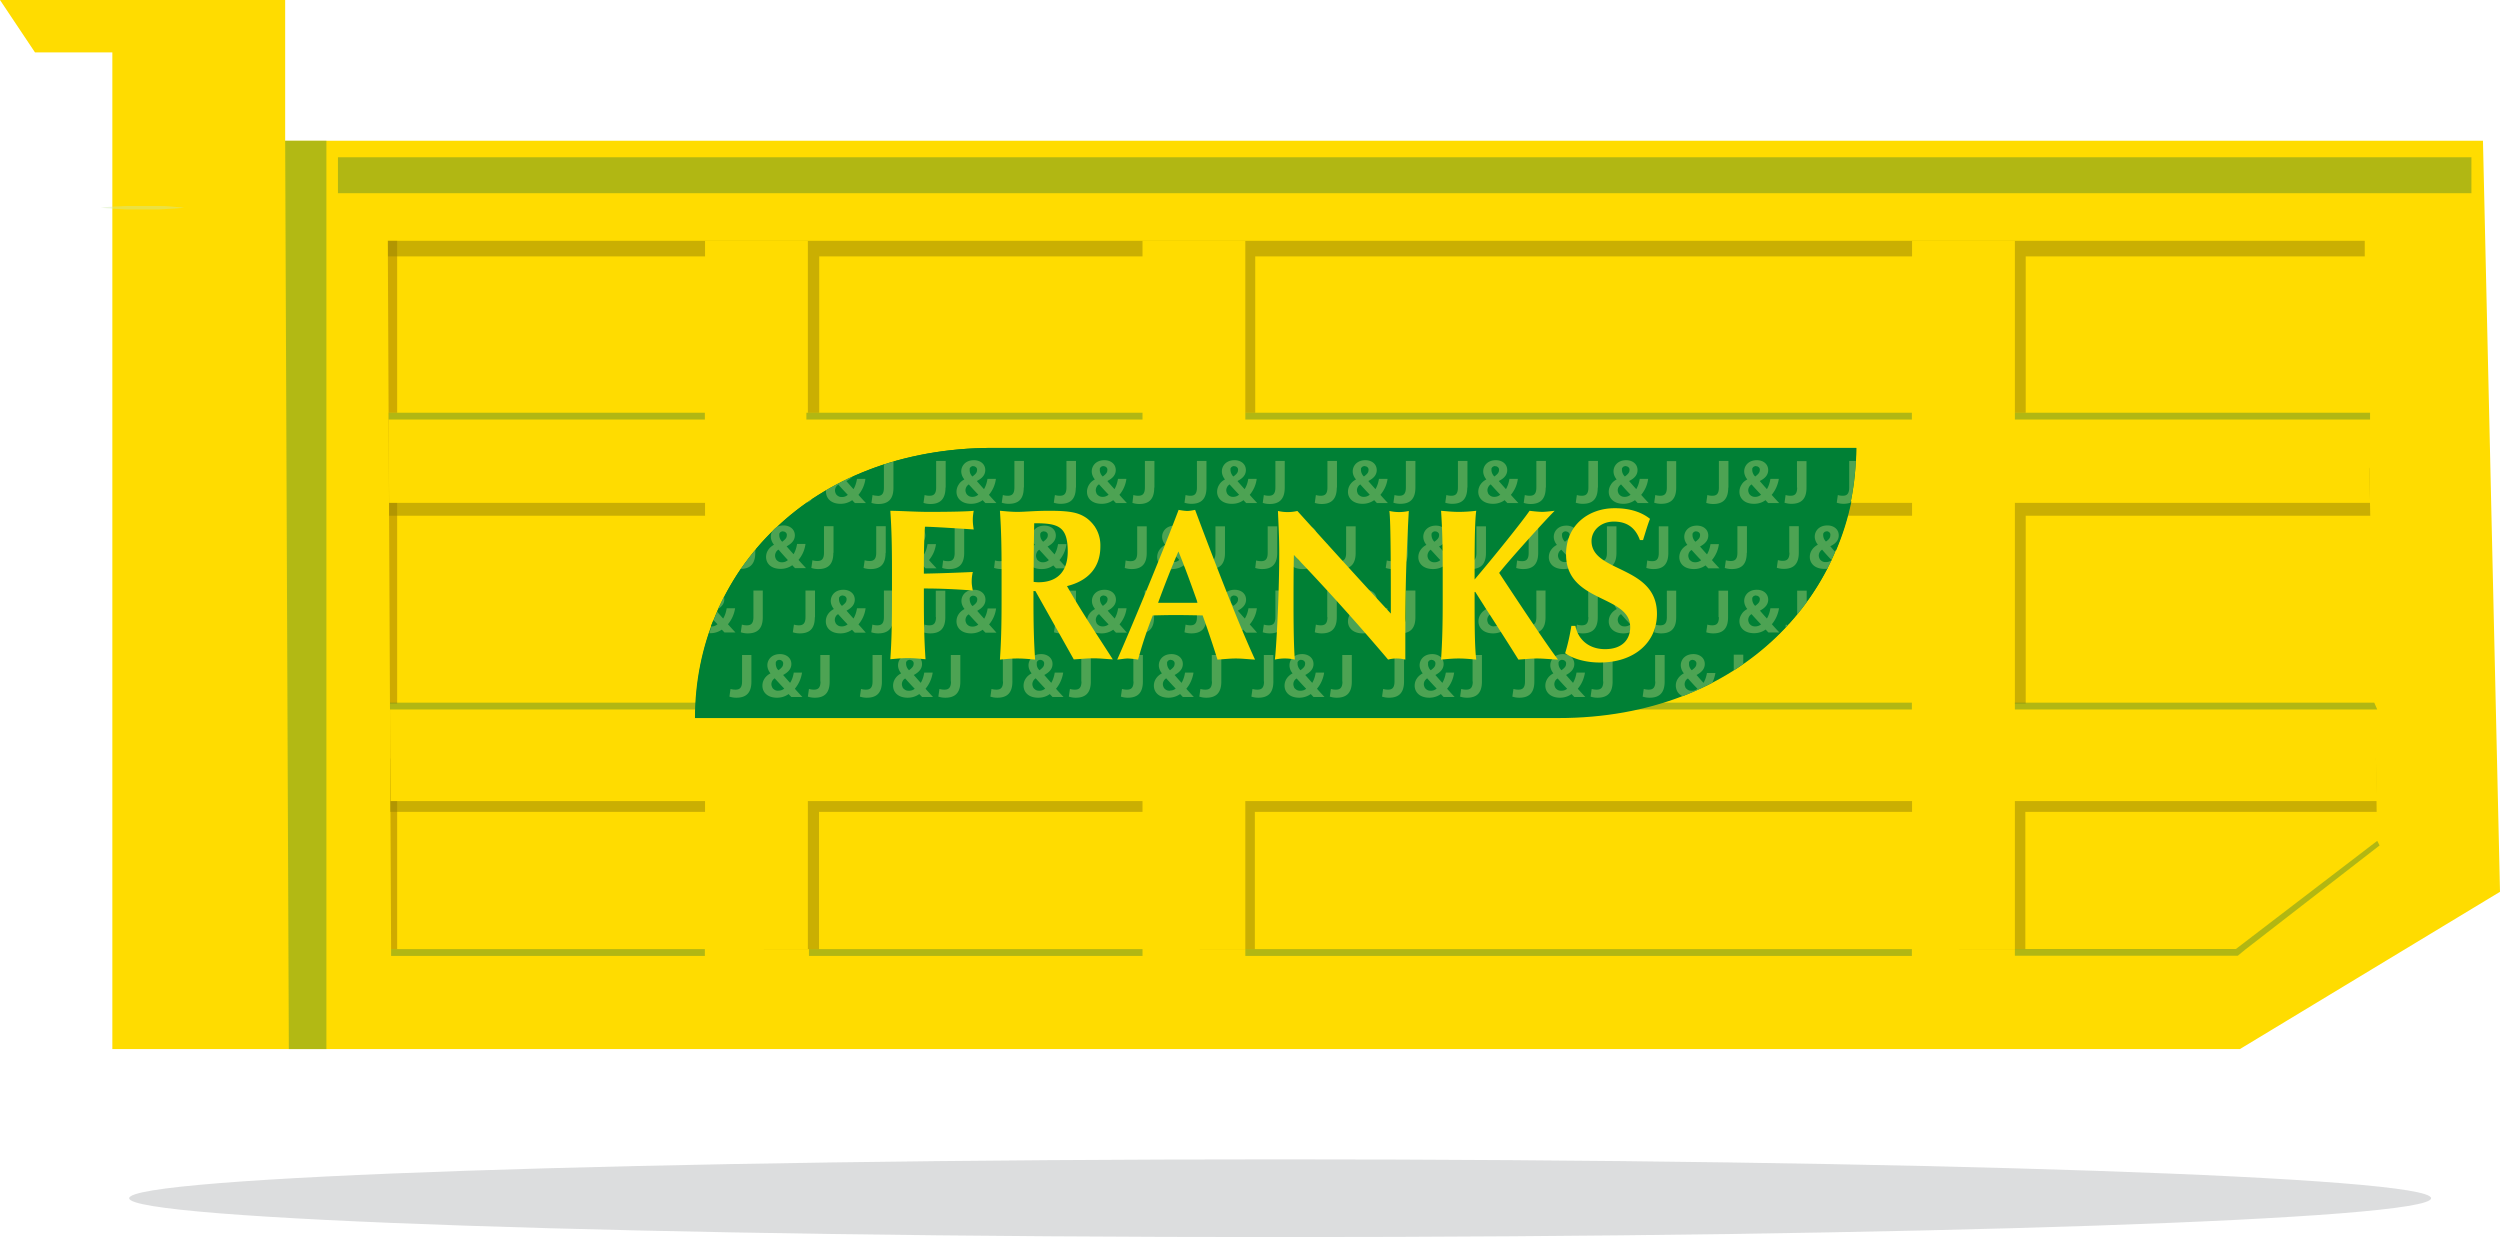 <?xml version="1.0" encoding="UTF-8"?> <svg xmlns="http://www.w3.org/2000/svg" viewBox="0 0 136.41 67.5"><defs><clipPath id="a"><path fill="none" stroke-width="0" d="M37.92 24.44h63.36v14.74H37.92z"></path></clipPath></defs><g data-name="Layer 1"><path fill="#f08b00" d="M129.01 13.14H21.17l.18 38.65h100.66l7.71-5.9-.7-32.75Z"></path><path fill="#ffdc00" d="M135.49 7.68H15.56V0H0l1.91 2.86h4.22v54.38h116.09l14.19-8.58-.93-40.99Z"></path><path fill="#669628" d="M17.81 7.68h-2.25l.2 49.56h2.05V7.68Z" opacity=".5"></path><path fill="#cfaa00" d="M21.67 13.14h-.51l.18 38.65h.33V13.14Z"></path><path fill="#968204" d="m129.68 44.3-.04-2.91h-19.11V28.14h18.8l-.05-2.61h-18.75V13.99h18.5v-.85H21.17v.85h20.52v11.54H21.23v2.61h20.45v13.25H21.29v2.91h20.39v7.49h3.01V44.3h20.77v7.49h3.01V44.3h38.43v7.49h3.61V44.3h19.16Zm-22.76-30.31v11.54H68.49V13.99h38.43Zm-62.22 0h20.77v11.54H44.7V13.99Zm0 27.4V28.14h20.77v13.25H44.7Zm23.78 0V28.14h38.43v13.25H68.48Z" opacity=".5"></path><path fill="#ffdc00" d="m129.32 27.44-.11-4.92h-108l.02 4.92h108.08ZM129.71 43.71l-.16-5.32H21.28l.03 5.32h108.4Z"></path><path fill="#ffdc00" d="M44.08 13.14h-5.61v38.65h5.61V13.14ZM67.95 13.14h-5.61v38.65h5.61V13.14ZM109.94 13.14h-5.61v38.65h5.61V13.14Z"></path><path fill="#cee9aa" d="M5.5 11.33s.28-.04.71-.06c.21 0 .46-.03.73-.03H8.6c.27 0 .51 0 .73.03.43.03.71.06.71.06s-.28.04-.71.06l-.73.04H6.93l-.73-.04c-.43-.03-.71-.06-.71-.06Z" opacity=".4"></path><path fill="#649327" d="M134.85 8.58H18.44v1.96h116.41V8.58ZM38.46 22.52H21.21v.37h17.25v-.37ZM38.46 38.34H21.28v.37h17.18v-.37ZM38.46 51.79H21.34v.37h17.12v-.37ZM62.34 22.52H44v.37h18.34v-.37ZM62.34 38.34H44.08v.37h18.26v-.37ZM62.34 51.79h-18.2v.37h18.2v-.37ZM104.32 22.52H67.95v.37h36.37v-.37ZM104.32 38.34H67.95v.37h36.37v-.37ZM104.32 51.79H67.95v.37h36.37v-.37ZM129.32 22.52h-19.38v.37h19.38v-.37ZM129.71 38.71h-19.77v-.37h19.61l.16.37ZM122.54 51.79l7.3-5.66-.13-.25-7.71 5.9h-12.06v.37h12.16l.45-.37Z" opacity=".5"></path><g clip-path="url(#a)"><path fill="#008035" d="M101.28 24.44c0 7.92-6.26 14.74-16.24 14.74H37.92c0-7.92 6.26-14.74 16.24-14.74h47.12Z"></path><path fill="#008035" d="M56.99 36.24v-.08c0-.03-.02-.05-.04-.07a.18.18 0 0 0-.07-.05c-.03-.01-.05-.02-.08-.02s-.06 0-.09.02c-.03.01-.05.03-.07.05-.02.02-.03.05-.04.08 0 .03-.01.06 0 .09 0 .06.02.12.04.18.03.06.06.11.11.15.16-.12.25-.21.25-.34ZM53.33 32.73v-.08c0-.03-.02-.05-.04-.07a.18.18 0 0 0-.07-.05c-.03-.01-.05-.02-.08-.02s-.06 0-.09.02c-.03.01-.05.03-.07.05-.02.02-.03.05-.04.08 0 .03-.01.06 0 .09 0 .13.06.25.15.33.17-.12.25-.21.25-.34ZM52.68 33.81s0 .1.03.14c.02.05.05.09.08.12.04.03.08.06.13.08.05.02.1.02.15.02.12 0 .23-.04.31-.12-.14-.14-.33-.35-.52-.56a.407.407 0 0 0-.18.32ZM88.92 25.67v-.08c0-.03-.02-.05-.04-.07a.18.18 0 0 0-.07-.05c-.03-.01-.05-.02-.08-.02s-.06 0-.09.02c-.03.01-.05.03-.07.05-.02.02-.03.05-.04.08 0 .03-.01.06 0 .09 0 .12.06.24.15.32.17-.11.25-.2.25-.33ZM74.42 27.11c.12 0 .23-.04.31-.12-.14-.14-.33-.35-.52-.56a.407.407 0 0 0-.18.32c0 .05 0 .1.03.14.02.05.05.09.08.12.04.03.08.06.13.08.05.02.1.02.15.02ZM49.86 36.24v-.08c0-.03-.02-.05-.04-.07a.18.18 0 0 0-.07-.05c-.03-.01-.05-.02-.08-.02s-.06 0-.09.02c-.03.01-.05.03-.07.05-.02.02-.03.05-.04.08 0 .03-.01.06 0 .09 0 .13.06.25.16.33.16-.12.25-.21.25-.34ZM99.69 28.99s-.06 0-.09.02c-.03.01-.05.03-.07.05-.02.02-.03.05-.04.08 0 .03-.01.06 0 .09 0 .06.02.12.05.18.03.06.07.11.11.15.17-.12.25-.2.25-.34v-.09c0-.03-.02-.05-.04-.08a.18.18 0 0 0-.07-.05.31.31 0 0 0-.08-.02ZM49.21 37.32s.01.1.03.14c.02.05.05.09.08.12.04.03.08.06.13.08.05.02.1.02.15.02.12 0 .23-.04.31-.12-.14-.14-.33-.35-.52-.56-.06.03-.1.08-.13.14-.03.06-.05.12-.05.18ZM99.43 29.99a.407.407 0 0 0-.18.32c0 .05 0 .1.03.14.02.05.05.09.08.12.04.03.08.06.13.08a.539.539 0 0 0 .45-.08v-.02c-.13-.14-.31-.35-.5-.55ZM71.15 30.67c.12 0 .23-.04.31-.12-.14-.14-.33-.35-.52-.56-.05.03-.1.08-.13.13-.03.06-.05.12-.05.18 0 .05 0 .1.03.15.02.05.05.09.09.12.04.03.08.06.13.08.05.02.1.02.15.02ZM63.45 37.32s.01.1.03.14c.02.05.05.09.08.12.04.03.08.06.13.08.05.02.1.02.15.02.12 0 .23-.04.31-.12-.14-.14-.33-.35-.52-.56a.407.407 0 0 0-.18.32ZM45.55 33.81s0 .1.03.14c.02.05.05.09.08.12.04.03.08.06.13.08.05.02.1.02.15.02.12 0 .23-.04.31-.12-.14-.14-.33-.35-.52-.56a.407.407 0 0 0-.18.32ZM74.68 25.67v-.08c0-.03-.02-.05-.04-.07a.18.18 0 0 0-.07-.05c-.03-.01-.05-.02-.08-.02s-.06 0-.09.02c-.03.01-.05.03-.07.05-.02.02-.03.05-.04.08 0 .03-.01.06 0 .09 0 .12.06.24.15.32.17-.11.25-.2.25-.33ZM67.56 32.73v-.08c0-.03-.02-.05-.04-.07a.18.18 0 0 0-.07-.05c-.03-.01-.05-.02-.08-.02s-.06 0-.09.02c-.03.01-.05.03-.07.05-.02.02-.03.05-.04.08 0 .03-.01.06 0 .09 0 .06.02.12.04.18.03.06.06.11.11.15.17-.12.25-.21.25-.34ZM56.33 37.32s0 .1.03.14c.02.05.05.09.08.12.04.03.08.06.13.08.05.02.1.02.15.02.12 0 .23-.04.31-.12-.14-.14-.33-.35-.52-.56a.407.407 0 0 0-.18.32ZM71.42 29.22s0-.06-.01-.08c0-.03-.02-.05-.04-.07-.02-.02-.04-.04-.07-.05s-.05-.02-.08-.02-.06 0-.09.02c-.03.01-.05.03-.07.05-.02.02-.03.05-.04.08 0 .03-.01.06 0 .09 0 .13.06.25.16.33.16-.12.25-.21.25-.35ZM60.44 32.73v-.08c0-.03-.02-.05-.04-.07a.18.18 0 0 0-.07-.05c-.03-.01-.05-.02-.08-.02s-.06 0-.09.02c-.03.01-.05.03-.07.05-.02.02-.03.05-.04.08 0 .03-.01.06 0 .09 0 .13.06.25.15.33.16-.12.25-.21.25-.34ZM91.93 37.32s.01.1.03.14c.02.05.05.09.08.12.04.03.08.06.13.08.05.02.1.02.15.02.12 0 .23-.04.31-.12-.14-.14-.33-.35-.52-.56a.407.407 0 0 0-.18.32ZM59.79 33.81s0 .1.03.14c.02.05.05.09.08.12.04.03.08.06.13.08.05.02.1.02.15.02.12 0 .23-.04.31-.12-.14-.14-.33-.35-.52-.56a.407.407 0 0 0-.18.32ZM92.58 36.24v-.08c0-.03-.02-.05-.04-.07a.18.18 0 0 0-.07-.05c-.03-.01-.05-.02-.08-.02s-.06 0-.09.02c-.03.01-.05.03-.07.05-.02.02-.03.05-.04.08 0 .03-.01.06 0 .09 0 .06.02.12.04.18.03.06.06.11.11.15.16-.12.25-.21.25-.34ZM64.1 36.24v-.08c0-.03-.02-.05-.04-.07a.18.18 0 0 0-.07-.05c-.03-.01-.05-.02-.08-.02s-.06 0-.09.02c-.03.01-.05.03-.07.05-.02.02-.03.05-.04.08 0 .03-.01.06 0 .09 0 .13.06.25.16.33.16-.12.25-.21.25-.34ZM78.27 30.67c.12 0 .23-.04.32-.11-.14-.14-.33-.35-.52-.56-.05.03-.1.08-.13.13-.03.06-.05.12-.05.18 0 .05.01.1.03.14.02.05.05.09.08.12.04.03.08.06.13.08.05.02.1.02.15.02ZM60.44 25.67v-.08c0-.03-.02-.05-.04-.07a.18.18 0 0 0-.07-.05c-.03-.01-.05-.02-.08-.02s-.06 0-.09.02c-.03.01-.05.03-.07.05-.02.02-.03.05-.04.08 0 .03-.01.06 0 .09 0 .12.06.24.15.32.16-.11.25-.2.25-.33ZM46.21 32.73v-.08c0-.03-.02-.05-.04-.07a.18.18 0 0 0-.07-.05c-.03-.01-.05-.02-.08-.02s-.06 0-.09.02c-.03.01-.05.03-.07.05-.02.02-.03.05-.04.08 0 .03-.01.06 0 .09 0 .06.02.13.05.18s.07.11.11.15c.16-.12.25-.21.25-.34ZM60.18 27.11c.12 0 .23-.04.31-.12-.14-.14-.33-.35-.52-.56-.05.03-.1.08-.13.13-.03.06-.05.12-.05.18 0 .05 0 .1.03.15.02.05.05.09.09.12.04.03.08.06.13.08s.1.02.15.02ZM57.18 29.22s0-.06-.01-.08c0-.03-.02-.05-.04-.07a.18.18 0 0 0-.07-.05c-.03-.01-.05-.02-.08-.02s-.06 0-.09.02c-.03.01-.05.03-.07.05-.02.02-.03.05-.04.08 0 .03-.01.06 0 .09 0 .13.06.25.16.33.16-.12.25-.21.25-.35ZM67.56 25.67v-.08c0-.03-.02-.05-.04-.07a.18.18 0 0 0-.07-.05c-.03-.01-.05-.02-.08-.02s-.06 0-.09.02c-.03.01-.05.03-.07.05-.02.02-.03.05-.04.08 0 .03-.01.06 0 .09 0 .12.06.24.15.32.17-.11.25-.2.25-.33ZM56.91 30.67c.12 0 .23-.04.32-.11-.14-.14-.33-.35-.52-.56-.05.03-.1.08-.13.13-.03.06-.05.12-.05.18 0 .05.01.1.03.14s.05.09.08.12c.04.03.08.06.12.08.05.02.1.02.14.02ZM66.91 33.81s0 .1.03.14c.02.05.05.09.08.12.04.03.08.06.13.08.05.02.1.02.15.02.12 0 .23-.04.31-.12-.14-.14-.33-.35-.52-.56a.407.407 0 0 0-.18.32ZM64.03 30.67c.12 0 .23-.04.31-.12-.14-.14-.33-.35-.52-.56a.407.407 0 0 0-.18.32c0 .05 0 .1.03.15.02.05.05.09.09.12.04.03.08.06.13.08.05.02.1.02.15.02ZM67.29 27.11c.12 0 .23-.04.31-.12-.14-.14-.33-.35-.52-.56a.407.407 0 0 0-.18.32c0 .05 0 .1.03.15.02.05.05.09.09.12.04.03.08.06.13.08.05.02.1.02.15.02ZM64.3 29.22s0-.06-.01-.08c0-.03-.02-.05-.04-.07a.18.18 0 0 0-.07-.05c-.03-.01-.05-.02-.08-.02s-.06 0-.09.02c-.03.01-.05.03-.07.05s-.03.05-.04.08c0 .03-.01.06 0 .09 0 .13.06.25.16.33.16-.12.25-.21.25-.35ZM78.54 29.22s0-.06-.01-.08c0-.03-.02-.05-.04-.07a.18.18 0 0 0-.07-.05c-.03-.01-.05-.02-.08-.02s-.06 0-.09.02c-.03.01-.05.03-.07.05-.02.02-.03.05-.04.08 0 .03-.01.06 0 .09 0 .06.02.12.05.18.03.06.07.11.11.15.16-.12.25-.21.25-.35ZM42.75 36.24v-.08c0-.03-.02-.05-.04-.07a.18.18 0 0 0-.07-.05c-.03-.01-.05-.02-.08-.02s-.06 0-.09.02c-.03.01-.05.03-.07.05-.02.02-.03.05-.04.08 0 .03-.01.06 0 .09 0 .06.02.12.04.18.03.06.07.11.11.15.16-.12.25-.21.25-.34ZM85.39 30.67c.12 0 .23-.04.31-.12-.14-.14-.33-.35-.52-.56a.407.407 0 0 0-.18.32c0 .05 0 .1.03.15.02.05.05.09.09.12.04.03.08.06.13.08.05.02.1.02.15.02ZM85.66 29.22s0-.06-.01-.08c0-.03-.02-.05-.04-.07a.18.18 0 0 0-.07-.05c-.03-.01-.05-.02-.08-.02s-.06 0-.09.02c-.03.01-.05.03-.07.05-.02.02-.03.05-.04.08 0 .03-.01.06 0 .09 0 .13.06.25.16.33.16-.12.25-.21.25-.35ZM53.33 25.67v-.08c0-.03-.02-.05-.04-.07a.18.18 0 0 0-.07-.05c-.03-.01-.05-.02-.08-.02s-.06 0-.09.02c-.03.01-.05.03-.07.05-.02.02-.03.05-.04.08 0 .03-.01.06 0 .09 0 .12.06.24.15.32.17-.11.25-.2.25-.33ZM88.65 27.11c.12 0 .23-.04.31-.12-.14-.14-.33-.35-.52-.56-.05.03-.1.08-.13.13-.03.06-.05.12-.05.18 0 .05 0 .1.03.15.02.05.05.09.09.12.04.03.08.06.13.08.05.02.1.02.15.02ZM42.09 37.32s0 .1.03.14c.02.05.05.09.08.12.04.03.08.06.13.08.05.02.1.02.15.02.12 0 .23-.04.31-.12-.14-.14-.33-.35-.52-.56a.407.407 0 0 0-.18.32ZM53.06 27.11c.12 0 .23-.04.31-.12-.14-.14-.33-.35-.52-.56a.407.407 0 0 0-.18.32c0 .05 0 .1.03.14.02.05.05.09.08.12.04.03.08.06.12.08.05.02.1.02.15.02ZM81.54 27.11c.12 0 .23-.04.31-.12-.14-.14-.33-.35-.52-.56a.407.407 0 0 0-.18.32c0 .05 0 .1.03.15.02.05.05.09.09.12.04.03.08.06.13.08.05.02.1.02.15.02ZM50.06 29.22s0-.06-.01-.08c0-.03-.02-.05-.04-.07s-.04-.04-.07-.05c-.03-.01-.05-.02-.08-.02s-.06 0-.09.02c-.03.01-.05.03-.07.05-.02.02-.03.05-.04.08 0 .03-.01.06 0 .09 0 .13.06.25.16.33.16-.12.25-.21.25-.35ZM81.8 25.67v-.08c0-.03-.02-.05-.04-.07a.18.18 0 0 0-.07-.05c-.03-.01-.05-.02-.08-.02s-.06 0-.09.02c-.03.01-.05.03-.07.05-.02.02-.03.05-.04.08 0 .03-.01.06 0 .09 0 .13.06.25.16.33.16-.12.25-.21.25-.34ZM49.8 30.67c.12 0 .23-.04.31-.12-.14-.14-.33-.35-.52-.56a.407.407 0 0 0-.18.32c0 .05 0 .1.03.15.02.05.05.09.09.12.04.03.08.06.13.08.05.02.1.02.15.02ZM84.81 37.32s0 .1.03.14c.02.05.05.09.08.12.04.03.08.06.13.08.05.02.1.02.15.02.12 0 .23-.04.31-.12-.14-.14-.33-.35-.52-.56a.407.407 0 0 0-.18.32ZM85.46 36.24v-.08c0-.03-.02-.05-.04-.07s-.04-.04-.07-.05c-.03-.01-.05-.02-.08-.02s-.06 0-.09.02c-.03.01-.05.03-.07.05-.02.02-.03.05-.04.08 0 .03-.01.06 0 .09 0 .13.06.25.16.33.16-.12.25-.21.25-.34ZM88.92 32.73v-.08c0-.03-.02-.05-.04-.07a.18.18 0 0 0-.07-.05c-.03-.01-.05-.02-.08-.02s-.06 0-.09.02c-.03.01-.05.03-.07.05-.02.02-.03.05-.04.08 0 .03-.01.06 0 .09 0 .13.06.25.15.33.17-.12.25-.21.25-.34ZM81.8 32.73v-.08c0-.03-.02-.05-.04-.07-.02-.02-.04-.04-.07-.05s-.05-.02-.08-.02-.06 0-.09.02c-.03.01-.05.03-.07.05-.02.02-.03.05-.04.08 0 .03-.01.06 0 .09 0 .13.06.25.16.33.16-.12.25-.21.25-.34ZM77.69 37.32s.01.1.03.14c.02.05.05.09.08.12.04.03.08.06.13.08.05.02.1.02.15.02.12 0 .23-.04.31-.12-.14-.14-.33-.35-.52-.56a.407.407 0 0 0-.18.32ZM88.27 33.81s.01.1.03.14c.02.05.05.09.08.12.04.03.08.06.13.08.05.02.1.02.15.02.12 0 .23-.04.31-.12-.14-.14-.33-.35-.52-.56-.06.03-.1.08-.13.14-.03.06-.05.12-.05.18ZM81.15 33.81s.01.1.03.14c.02.05.05.09.08.12.04.03.08.06.13.08.05.02.1.02.15.02.12 0 .23-.04.31-.12-.14-.14-.33-.35-.52-.56a.407.407 0 0 0-.18.32ZM45.94 27.11c.12 0 .23-.04.31-.12-.14-.14-.33-.35-.52-.56-.05.03-.1.08-.13.13-.03.06-.05.12-.05.18 0 .05 0 .1.03.15.02.05.05.09.09.12.04.03.08.06.13.08.05.02.1.02.15.02ZM95.38 33.81s.01.1.03.14c.02.05.05.09.08.12.04.03.08.06.13.08.05.02.1.02.15.02.12 0 .23-.04.31-.12-.14-.14-.33-.35-.52-.56a.407.407 0 0 0-.18.32Z"></path><path fill="#008035" d="M100.61 27.49c-.13 0-.26-.02-.38-.06l.06-.42c.09.03.18.04.27.04.22 0 .35-.09.35-.45v-1.45h.36c.01-.24.02-.47.02-.71H54.17c-1.83 0-3.65.24-5.41.74v1.41c0 .65-.31.88-.82.88-.13 0-.26-.01-.38-.04l.06-.42c.09.03.18.04.27.04.22 0 .36-.1.36-.45v-1.26c-.59.19-1.17.42-1.73.67-.09.09-.2.17-.31.22.13.16.27.33.38.44.1-.17.17-.36.19-.56h.47c-.04.32-.18.62-.38.87.13.15.26.3.41.45h-.6c-.05-.05-.1-.1-.15-.16a.95.95 0 0 1-.63.2c-.56 0-.8-.33-.8-.65v-.08c-.27.16-.53.32-.79.49-.07.09-.17.16-.28.19-.57.4-1.11.84-1.61 1.32.11-.06.24-.09.37-.09.36 0 .62.21.62.54 0 .23-.14.43-.45.59.13.16.27.33.38.44.1-.17.17-.36.19-.56h.46c-.04.32-.18.62-.38.87.13.15.26.3.41.45h-.6c-.05-.05-.1-.1-.15-.16-.18.14-.41.21-.64.2-.56 0-.8-.33-.8-.65 0-.14.05-.28.12-.4.08-.12.19-.21.32-.27a.727.727 0 0 1-.17-.46c0-.1.03-.19.07-.28-.33.33-.64.66-.93 1.01v.15c0 .64-.3.87-.79.88-.34.49-.64 1.01-.92 1.54.01.04.02.09.02.13 0 .2-.1.38-.34.52-.02.05-.04.09-.06.14.12.13.23.27.33.37.1-.17.17-.36.19-.55h.46c-.04.32-.17.62-.38.87.13.15.26.3.41.45h-.6l-.15-.16c-.18.14-.41.21-.64.2h-.07c-.5 1.49-.75 3.05-.75 4.62h47.12c2.5 0 4.78-.43 6.77-1.2a.552.552 0 0 1-.27-.23c-.07-.1-.1-.22-.1-.34 0-.14.04-.28.12-.4.08-.12.19-.21.32-.27a.7.7 0 0 1-.17-.45c0-.29.23-.61.69-.61.36 0 .62.21.62.54 0 .23-.14.43-.45.59.13.16.27.33.38.44.1-.17.17-.36.19-.56h.46a2 2 0 0 1-.17.54c.4-.21.79-.43 1.17-.67v-.85h.52v.51c.83-.58 1.61-1.24 2.3-1.97l.03-.18.11.03c.18-.19.34-.39.51-.59v-1.31h.52v.63c.42-.58.79-1.18 1.11-1.81-.05 0-.09.01-.14.01-.56 0-.8-.33-.8-.65 0-.14.04-.28.12-.39.08-.12.19-.21.32-.27v-.02a.656.656 0 0 1-.17-.44c0-.29.23-.61.69-.61.36 0 .62.21.62.54 0 .23-.14.43-.45.59.09.11.17.22.26.31.37-.86.65-1.76.84-2.68-.12.04-.25.06-.37.06Zm-12.39-1.32a.7.7 0 0 1-.17-.45c0-.29.23-.61.69-.61.36 0 .62.21.62.54 0 .23-.14.43-.45.59.13.16.27.33.38.44.1-.17.17-.36.19-.56h.46c-.04.32-.18.62-.38.87.13.15.26.3.41.45h-.6c-.05-.05-.09-.1-.15-.16a.95.95 0 0 1-.63.2c-.56 0-.8-.33-.8-.65 0-.14.04-.27.12-.39.08-.12.18-.21.31-.27Zm1.95 4.43c.22 0 .36-.1.36-.45v-1.44h.52v1.45c0 .65-.31.88-.81.88-.13 0-.26-.02-.38-.06l.06-.42c.08.03.17.04.26.04Zm-2.49-.45v-1.44h.52v1.45c0 .65-.31.88-.82.88-.13 0-.26-.02-.38-.06l.06-.42c.09.03.18.04.27.04.22 0 .36-.1.36-.45Zm-.49 2.06v1.46c0 .65-.31.88-.82.88-.13 0-.26-.02-.38-.06l.06-.42c.09.03.18.04.27.04.22 0 .36-.1.36-.45V32.2h.51ZM86.05 27c.09.03.18.04.27.04.22 0 .36-.1.36-.45v-1.44h.52v1.45c0 .65-.31.88-.82.88-.13 0-.26-.02-.38-.06l.05-.42Zm-1.1 2.72a.7.7 0 0 1-.17-.45c0-.29.23-.61.69-.61.36 0 .62.21.62.54 0 .23-.14.43-.45.59.13.16.27.33.39.45.1-.17.17-.36.19-.56h.46c-.04.32-.18.62-.39.87.13.15.26.3.41.45h-.6c-.05-.05-.1-.1-.15-.16a.95.95 0 0 1-.63.2c-.56 0-.8-.33-.8-.65 0-.14.04-.28.12-.39.08-.12.18-.21.31-.27Zm-1.75-2.71c.09.03.18.04.27.04.22 0 .36-.1.36-.45v-1.45h.52v1.45c0 .65-.31.88-.81.88-.13 0-.26-.01-.39-.04l.06-.43Zm.21 3.15v-1.45h.52v1.45c0 .65-.31.88-.82.88-.13 0-.26-.02-.38-.06l.06-.42c.09.03.18.04.27.04.22 0 .35-.1.35-.45Zm-2.31-3.99a.7.7 0 0 1-.17-.45c0-.29.23-.61.69-.61.36 0 .62.21.62.54 0 .23-.14.43-.45.59.13.16.27.33.38.44.1-.17.17-.36.19-.56h.46c-.04.32-.17.62-.38.87.13.15.26.3.41.45h-.6c-.05-.05-.1-.1-.15-.16a.95.95 0 0 1-.63.2c-.56 0-.8-.33-.8-.65 0-.14.04-.28.12-.39.08-.12.18-.21.31-.27Zm-.54 3.99v-1.45h.52v1.45c0 .65-.31.88-.82.88-.13 0-.26-.02-.38-.06l.06-.42c.09.03.18.04.27.04.22 0 .36-.1.36-.45Zm-.49 2.06v1.46c0 .65-.31.88-.82.88-.13 0-.26-.02-.38-.06l.06-.42c.09.03.18.04.27.04.22 0 .36-.1.36-.45v-1.46h.51Zm-1.14-5.21c.09.03.18.04.27.04.22 0 .36-.1.36-.45v-1.45h.52v1.45c0 .65-.31.88-.82.88-.13 0-.26-.02-.38-.06l.05-.42Zm-1.09 2.72a.727.727 0 0 1-.17-.46c0-.29.23-.61.69-.61.36 0 .62.21.62.54 0 .23-.14.43-.45.59.13.16.27.33.38.44.1-.17.17-.36.19-.56h.46a1.7 1.7 0 0 1-.38.88c.13.15.26.3.41.45h-.6c-.05-.05-.1-.1-.15-.16a.95.95 0 0 1-.63.2c-.56 0-.8-.33-.8-.65 0-.14.04-.28.12-.39a.8.8 0 0 1 .31-.27Zm-1.75-2.72c.09.03.18.04.27.04.22 0 .35-.1.35-.45v-1.45h.52v1.45c0 .65-.31.88-.82.88-.13 0-.26-.02-.38-.06l.06-.42Zm.2 3.15v-1.45h.52v1.45c0 .65-.31.88-.82.88-.13 0-.26-.02-.38-.06l.06-.42c.09.03.18.04.27.04.22 0 .35-.1.35-.45Zm-2.31-3.99a.772.772 0 0 1-.18-.45c0-.29.23-.61.69-.61.36 0 .62.21.62.54 0 .23-.14.43-.45.59.13.16.27.33.38.44.1-.17.17-.36.19-.56h.47c-.04.32-.18.62-.38.87.13.15.26.3.41.45h-.6l-.15-.16a.95.95 0 0 1-.63.2c-.56 0-.8-.33-.8-.65 0-.14.04-.28.12-.39.08-.12.18-.21.31-.27Zm-.54 3.99v-1.45h.52v1.45c0 .65-.31.88-.82.88-.13 0-.26-.02-.38-.06l.06-.42c.09.03.18.04.27.04.22 0 .36-.1.36-.45Zm-.49 2.06v1.46c0 .65-.31.88-.82.88-.13 0-.26-.02-.38-.06l.06-.42c.09.03.18.04.27.04.22 0 .36-.1.36-.45v-1.46h.51Zm-1.14-5.21c.09.03.18.04.27.04.22 0 .36-.1.36-.45v-1.45h.51v1.45c0 .65-.31.88-.82.88-.13 0-.26-.01-.38-.04l.06-.43Zm-1.09 2.72a.727.727 0 0 1-.17-.46c0-.29.23-.61.69-.61.36 0 .62.21.62.54 0 .23-.14.43-.45.59.13.16.27.33.38.44.1-.17.17-.36.19-.56h.46c-.04.32-.18.63-.39.88.13.15.26.3.41.45h-.6c-.05-.05-.09-.1-.15-.16a.95.95 0 0 1-.63.2c-.56 0-.8-.33-.8-.65 0-.14.04-.28.12-.39.08-.12.18-.21.31-.27Zm-1.75-2.72c.09.03.18.04.27.04.22 0 .36-.1.36-.45v-1.45h.52v1.45c0 .65-.31.88-.82.88-.13 0-.26-.01-.39-.04l.06-.43Zm.2 3.15v-1.45h.52v1.45c0 .65-.31.88-.82.88-.13 0-.26-.02-.38-.06l.06-.42c.09.03.18.04.27.04.22 0 .36-.1.36-.45Zm-2.31-3.99a.7.7 0 0 1-.17-.45c0-.29.23-.61.69-.61.35 0 .62.21.62.54 0 .23-.14.43-.45.59.13.16.27.33.38.44.1-.17.17-.36.2-.56h.46c-.04.32-.18.62-.38.87.13.15.26.3.41.45h-.6c-.05-.05-.1-.1-.15-.16a.95.95 0 0 1-.63.2c-.56 0-.8-.33-.8-.65 0-.14.04-.28.12-.39.08-.12.18-.21.31-.27Zm-.54 3.99v-1.45h.52v1.45c0 .65-.31.88-.82.88-.13 0-.26-.02-.38-.06l.06-.42c.09.03.18.04.27.04.22 0 .36-.1.36-.45Zm-.49 2.06v1.46c0 .65-.31.88-.82.88-.13 0-.26-.02-.38-.06l.06-.42c.09.03.18.04.27.04.22 0 .35-.1.35-.45v-1.46h.52Zm-1.14-5.21c.09.03.18.04.27.04.22 0 .35-.1.35-.45v-1.45h.52v1.45c0 .65-.31.88-.82.88-.13 0-.26-.02-.38-.06l.06-.42Zm-1.1 2.72a.727.727 0 0 1-.17-.46c0-.29.23-.61.69-.61.36 0 .62.21.62.54 0 .23-.14.43-.45.59.13.16.27.33.38.44.1-.17.17-.36.2-.56h.46a1.7 1.7 0 0 1-.38.88c.13.15.26.3.41.45h-.6c-.05-.05-.1-.1-.15-.16a.95.95 0 0 1-.63.2c-.56 0-.8-.33-.8-.65 0-.14.04-.28.12-.39s.18-.21.31-.27Zm-1.74-2.72c.09.03.18.04.27.04.22 0 .36-.1.36-.45v-1.45H63v1.45c0 .65-.31.88-.82.88-.13 0-.26-.01-.38-.04l.05-.43Zm.2 3.15v-1.45h.52v1.45c0 .65-.31.88-.82.88-.13 0-.26-.02-.38-.06l.06-.42c.09.03.18.04.27.04.22 0 .36-.1.36-.45Zm-2.31-3.99a.7.7 0 0 1-.17-.45c0-.29.23-.61.69-.61.36 0 .62.21.62.54 0 .23-.14.43-.45.59.13.16.27.33.38.44.1-.17.17-.36.19-.56h.46c-.04.32-.18.62-.38.87.13.15.26.3.41.45h-.6c-.05-.05-.1-.1-.15-.16a.95.95 0 0 1-.63.2c-.56 0-.8-.33-.8-.65 0-.14.04-.28.12-.39a.8.8 0 0 1 .31-.27Zm-.53 3.99v-1.45h.52v1.45c0 .65-.31.88-.82.88-.13 0-.26-.02-.38-.06l.06-.42c.09.03.18.04.27.04.22 0 .36-.1.36-.45Zm-.5 2.06v1.46c0 .65-.31.88-.82.88-.13 0-.26-.02-.38-.06l.06-.42c.09.03.18.04.27.04.22 0 .36-.1.36-.45v-1.46h.51Zm-1.14-5.21c.09.03.18.04.27.04.22 0 .36-.1.36-.45v-1.45h.52v1.45c0 .65-.31.88-.82.88-.13 0-.26-.02-.38-.06l.05-.42Zm-1.09 2.72a.727.727 0 0 1-.17-.46c0-.29.23-.61.69-.61.36 0 .62.21.62.54 0 .23-.14.43-.45.59.13.16.27.33.38.44.1-.17.17-.36.19-.56h.46a1.7 1.7 0 0 1-.38.88c.13.15.26.3.41.45h-.6c-.05-.05-.1-.1-.15-.16a.95.95 0 0 1-.63.2c-.56 0-.8-.33-.8-.65 0-.14.04-.28.12-.39a.8.8 0 0 1 .31-.27Zm-1.75-2.72c.09.03.18.04.27.04.22 0 .36-.1.36-.45v-1.45h.52v1.45c0 .65-.31.88-.82.88-.13 0-.26-.02-.38-.06l.05-.42Zm.2 3.15v-1.45h.52v1.45c0 .65-.31.88-.81.88-.13 0-.26-.02-.38-.06l.06-.42c.09.03.18.04.27.04.22 0 .35-.1.35-.45Zm-2.31-3.99a.7.7 0 0 1-.17-.45c0-.29.23-.61.69-.61.36 0 .62.21.62.54 0 .23-.14.43-.45.59.13.16.27.33.38.44.1-.17.17-.36.19-.56h.46c-.04.32-.18.62-.38.87.13.15.26.3.41.45h-.6c-.05-.05-.1-.1-.15-.16a.95.95 0 0 1-.63.2c-.56 0-.8-.33-.8-.65 0-.14.04-.28.12-.39.08-.12.18-.21.31-.27Zm-.53 3.99v-1.45h.52v1.45c0 .65-.31.88-.82.88-.13 0-.26-.02-.38-.06l.06-.42c.09.03.18.04.27.04.22 0 .35-.1.35-.45Zm-.49 2.06v1.46c0 .65-.31.88-.82.88-.13 0-.26-.02-.38-.06l.06-.42c.09.03.18.04.27.04.22 0 .36-.1.36-.45v-1.46h.51Zm-1.14-5.21c.09.03.18.04.27.04.22 0 .36-.1.36-.45v-1.45h.51v1.45c0 .65-.31.88-.82.88-.13 0-.26-.01-.38-.04l.06-.43Zm-1.1 2.72a.727.727 0 0 1-.17-.46c0-.29.23-.61.69-.61.36 0 .62.21.62.54 0 .23-.14.43-.45.59.13.16.27.33.38.44.1-.17.17-.36.19-.56h.46a1.7 1.7 0 0 1-.38.88c.13.15.26.3.41.45h-.6c-.05-.05-.1-.1-.15-.16a.95.95 0 0 1-.63.2c-.56 0-.8-.33-.8-.65 0-.14.04-.28.12-.39.08-.12.18-.21.31-.27Zm-2.17.84c.09.03.18.04.27.04.22 0 .36-.1.36-.45v-1.45h.52v1.45c0 .65-.31.88-.82.88-.13 0-.26-.02-.38-.06l.05-.42Zm-2.84 0c.09.03.18.04.27.04.22 0 .36-.1.36-.45v-1.45h.52v1.45c0 .65-.31.88-.82.88-.13 0-.26-.02-.38-.06l.05-.42Zm-1.02 3.51c.09.03.18.04.27.04.22 0 .36-.1.36-.45v-1.45h.52v1.46c0 .65-.31.88-.82.88-.13 0-.26-.02-.38-.06l.05-.42Zm-2.32 3.1c0 .65-.31.88-.82.88-.13 0-.26-.02-.38-.06l.06-.42c.09.03.18.04.27.04.22 0 .36-.1.36-.45v-1.45h.52v1.45Zm-.2-2.63c-.13 0-.26-.02-.38-.06l.06-.42c.09.03.17.04.27.04.22 0 .36-.1.36-.45v-1.45h.52v1.46c0 .65-.32.88-.82.88Zm2.38 3.48c-.05-.05-.1-.1-.15-.16a.95.95 0 0 1-.63.2c-.56 0-.8-.33-.8-.65 0-.14.04-.28.12-.4.08-.12.19-.21.32-.27a.7.7 0 0 1-.17-.45c0-.29.23-.61.69-.61.36 0 .62.21.62.54 0 .23-.14.43-.45.59.13.16.27.33.38.44.1-.17.17-.36.2-.56h.46c-.04.32-.18.62-.38.87.13.15.26.3.41.45h-.6Zm2.1-.84c0 .65-.31.88-.81.88-.13 0-.26-.02-.38-.06l.06-.42c.09.03.18.04.27.04.22 0 .36-.1.36-.45v-1.46h.51v1.46Zm1.21-2.84a.95.95 0 0 1-.63.2c-.56 0-.8-.33-.8-.65 0-.14.04-.28.12-.4.08-.12.19-.21.32-.27a.7.7 0 0 1-.17-.45c0-.29.23-.61.69-.61.36 0 .62.21.62.54 0 .23-.14.43-.45.59.13.16.27.33.38.44.1-.17.17-.36.19-.56h.47c-.04.32-.18.62-.38.87.13.15.26.3.41.45h-.6c-.05-.05-.09-.11-.15-.17Zm1.63 2.83c0 .65-.31.88-.82.88-.13 0-.26-.02-.38-.06l.06-.42c.09.03.18.04.27.04.22 0 .36-.1.36-.45v-1.45h.51v1.45Zm-.2-2.63c-.13 0-.26-.02-.38-.06l.06-.42c.09.03.18.04.27.04.22 0 .36-.1.36-.45v-1.45h.52v1.46c0 .65-.32.88-.82.88Zm2.38 3.48-.15-.17a.95.95 0 0 1-.63.2c-.56 0-.8-.33-.8-.65 0-.14.04-.28.12-.4.08-.12.19-.21.32-.27a.7.7 0 0 1-.17-.45c0-.29.23-.61.69-.61.36 0 .62.21.62.54 0 .23-.14.43-.45.59.13.16.27.33.38.44.1-.17.17-.36.19-.56h.46c-.04.32-.18.62-.38.87.13.15.26.3.41.45h-.6Zm2.1-.84c0 .65-.31.88-.82.88-.13 0-.26-.02-.38-.06l.06-.42c.09.03.18.04.27.04.22 0 .36-.1.36-.45v-1.46h.52v1.46Zm1.21-2.83a.95.95 0 0 1-.63.2c-.56 0-.8-.33-.8-.65 0-.14.04-.28.12-.4s.19-.21.32-.27a.7.7 0 0 1-.17-.45c0-.29.23-.61.69-.61.36 0 .62.21.62.54 0 .23-.14.43-.45.59.13.16.27.33.38.44.1-.17.17-.36.19-.56h.46c-.04.32-.18.62-.38.87.13.15.26.3.41.45h-.6c-.05-.05-.1-.11-.15-.17Zm1.63 2.83c0 .65-.31.88-.82.88-.13 0-.26-.02-.38-.06l.06-.42c.09.03.18.04.27.04.22 0 .36-.1.36-.45v-1.46h.52v1.46Zm-.2-2.64c-.13 0-.26-.02-.38-.06l.06-.42c.09.03.18.04.27.04.22 0 .36-.1.36-.45v-1.45h.52v1.46c0 .65-.32.88-.82.88Zm2.38 3.48-.15-.16a.95.95 0 0 1-.63.2c-.56 0-.8-.33-.8-.65 0-.14.04-.28.12-.4.08-.12.19-.21.32-.27a.7.7 0 0 1-.17-.45c0-.29.23-.61.69-.61.36 0 .62.21.62.54 0 .23-.14.43-.45.59.13.16.27.33.38.44.1-.17.17-.36.19-.56h.46c-.04.32-.17.62-.38.87.13.15.26.3.41.45h-.6Zm2.1-.84c0 .65-.31.88-.82.88-.13 0-.26-.02-.38-.06l.06-.42c.09.03.18.04.27.04.22 0 .36-.1.36-.45v-1.46h.52v1.46Zm1.21-2.83a.95.95 0 0 1-.63.2c-.56 0-.8-.33-.8-.65 0-.14.04-.28.12-.4.08-.12.19-.21.32-.27a.7.7 0 0 1-.17-.45c0-.29.23-.61.69-.61.36 0 .62.21.62.54 0 .23-.14.43-.45.59.13.16.27.33.38.44.1-.17.17-.36.19-.56h.46c-.04.32-.18.62-.38.87.13.15.26.3.41.45h-.6l-.15-.16Zm1.63 2.83c0 .65-.31.88-.82.88-.13 0-.26-.02-.38-.06l.06-.42c.09.03.18.04.27.04.22 0 .36-.1.36-.45v-1.46h.52v1.46Zm-.2-2.63c-.13 0-.26-.02-.38-.06l.06-.42c.09.03.18.04.27.04.22 0 .36-.1.36-.45v-1.46H63v1.46c0 .65-.32.88-.82.88Zm2.38 3.48-.15-.16a.95.95 0 0 1-.63.2c-.56 0-.8-.33-.8-.65 0-.14.04-.28.12-.4.08-.12.19-.21.32-.27a.7.7 0 0 1-.17-.45c0-.29.23-.61.69-.61.36 0 .62.21.62.54 0 .23-.14.43-.45.59.13.16.27.33.38.44.1-.17.17-.36.19-.56h.46c-.04.32-.18.62-.38.87.13.15.26.3.41.45h-.6Zm2.1-.85c0 .65-.31.88-.82.88-.13 0-.26-.02-.38-.06l.06-.42c.09.03.18.04.27.04.22 0 .36-.1.36-.45v-1.46h.52v1.47Zm1.21-2.83a.95.95 0 0 1-.63.2c-.56 0-.8-.33-.8-.65 0-.14.04-.28.12-.4s.19-.21.32-.27a.7.7 0 0 1-.17-.45c0-.29.23-.61.69-.61.35 0 .62.21.62.54 0 .23-.14.43-.45.59.13.16.27.33.38.44.1-.17.17-.37.2-.57h.46c-.04.32-.18.62-.38.87.13.15.26.3.41.45h-.6c-.05-.05-.1-.11-.15-.17Zm1.63 2.83c0 .65-.31.88-.82.88-.13 0-.26-.02-.38-.06l.06-.42c.09.03.18.04.27.04.22 0 .36-.1.36-.45v-1.46h.52v1.47Zm-.2-2.62c-.13 0-.26-.02-.38-.06l.06-.42c.09.03.18.04.27.04.22 0 .36-.1.36-.45v-1.46h.52v1.46c0 .65-.32.88-.82.88Zm2.37 3.47-.15-.18a.95.95 0 0 1-.63.2c-.56 0-.8-.33-.8-.65 0-.14.04-.28.12-.4.08-.12.19-.21.32-.27a.7.7 0 0 1-.17-.45c0-.29.23-.61.69-.61.36 0 .62.21.62.54 0 .23-.14.43-.45.59.13.16.27.33.38.44.1-.17.17-.36.19-.56h.46c-.04.32-.17.62-.38.87.13.15.26.3.41.45l-.6.02Zm2.1-.84c0 .65-.31.88-.82.88-.13 0-.26-.02-.38-.06l.06-.42c.09.03.18.04.27.04.22 0 .36-.1.36-.45v-1.47h.52v1.47Zm1.22-2.83a.95.95 0 0 1-.63.2c-.56 0-.8-.33-.8-.65 0-.14.04-.28.12-.4.08-.12.19-.21.32-.27a.772.772 0 0 1-.18-.45c0-.29.23-.61.69-.61.36 0 .62.21.62.54 0 .23-.14.43-.45.59.13.16.27.33.38.44.1-.18.17-.37.19-.57h.47c-.04.32-.18.62-.38.87.13.15.26.3.41.45h-.6l-.16-.15Zm1.63 2.83c0 .65-.31.88-.82.88-.13 0-.26-.02-.38-.06l.06-.42c.09.03.18.04.27.04.22 0 .35-.1.35-.45v-1.47h.52v1.47Zm-.2-2.63c-.13 0-.26-.02-.38-.06l.06-.42c.09.03.18.04.27.04.22 0 .35-.1.35-.45v-1.47h.52v1.46c0 .65-.32.88-.82.88v.02Zm2.37 3.48c-.05-.05-.1-.1-.15-.16a.95.95 0 0 1-.63.2c-.56 0-.8-.33-.8-.65 0-.14.04-.28.12-.4.08-.12.19-.21.32-.27a.7.7 0 0 1-.17-.45c0-.29.23-.61.69-.61.36 0 .62.21.62.54 0 .23-.14.43-.45.59.13.16.27.33.38.44.1-.17.17-.36.19-.56h.47c-.04.32-.18.62-.38.87.13.15.26.3.41.45h-.6Zm2.1-.85c0 .65-.31.88-.81.88-.13 0-.26-.02-.38-.06l.06-.42c.09.03.18.04.27.04.22 0 .36-.1.36-.45v-1.47h.52v1.48Zm1.22-2.82c-.18.13-.4.19-.63.18-.56 0-.8-.33-.8-.65 0-.14.04-.28.12-.4.08-.12.19-.21.32-.27a.7.7 0 0 1-.17-.45c0-.29.23-.61.69-.61.36 0 .62.21.62.54 0 .23-.14.43-.45.59.13.16.27.33.38.44.1-.17.16-.36.19-.56h.46c-.04.32-.17.62-.38.87.13.15.26.3.41.45h-.6c-.05-.05-.1-.11-.15-.17v.02Zm1.63 2.82c0 .65-.31.88-.82.88-.13 0-.26-.02-.38-.06l.06-.42c.09.03.18.04.27.04.22 0 .36-.1.36-.45v-1.47h.52v1.48Zm-.2-2.62c-.13 0-.26-.02-.38-.06l.06-.42c.09.03.18.04.27.04.22 0 .36-.1.36-.45v-1.47h.52v1.46c0 .65-.32.88-.82.88v.02Zm2.37 3.48-.15-.16a.95.95 0 0 1-.63.2c-.56 0-.8-.33-.8-.65 0-.14.04-.28.12-.4.08-.12.19-.21.32-.27a.7.7 0 0 1-.17-.45c0-.29.23-.61.69-.61.36 0 .62.21.62.54 0 .23-.14.43-.45.59.13.16.27.33.38.44.1-.17.17-.36.19-.56h.46c-.04.32-.18.62-.38.87.13.15.26.3.41.45h-.6Zm2.1-.85c0 .66-.31.88-.82.88-.13 0-.26-.02-.38-.06l.06-.42c.09.03.18.04.27.04.22 0 .36-.1.36-.45v-1.48h.52v1.48Zm1.21-2.83a.95.95 0 0 1-.63.2c-.56 0-.8-.33-.8-.65 0-.14.04-.28.12-.4.08-.12.19-.21.32-.27a.7.7 0 0 1-.17-.45c0-.29.23-.61.69-.61.36 0 .62.21.62.54 0 .23-.14.43-.45.59.13.16.27.33.38.44.1-.18.17-.38.19-.59h.46c-.04.32-.18.62-.38.87.13.15.26.3.41.45h-.6l-.15-.14Zm1.64 2.83c0 .66-.31.88-.82.88-.13 0-.26-.02-.38-.06l.06-.42c.09.03.18.04.27.04.22 0 .36-.1.36-.45v-1.48h.52v1.48Zm.61-3.54c0 .65-.31.88-.82.88-.13 0-.26-.02-.38-.06l.06-.42c.09.03.18.04.27.04.22 0 .36-.1.36-.45V32.2h.52v1.46Zm0-7.06c0 .65-.31.88-.82.88-.13 0-.26-.02-.38-.06l.06-.42c.09.03.18.04.27.04.22 0 .36-.1.36-.45v-1.46h.52v1.46Zm3.88-.43a.7.7 0 0 1-.17-.45c0-.29.23-.61.69-.61.36 0 .62.21.62.54 0 .23-.14.43-.45.59.13.16.27.33.38.44.1-.17.17-.36.19-.56h.46c-.04.32-.18.62-.38.87.13.15.26.3.41.45h-.6c-.05-.05-.1-.1-.15-.16a.95.95 0 0 1-.63.2c-.56 0-.8-.33-.8-.65 0-.14.04-.28.12-.4a.8.8 0 0 1 .31-.27Zm-2.17.84c.09.03.18.04.27.04.22 0 .36-.1.36-.45v-1.46h.51v1.45c0 .65-.31.88-.81.88-.13 0-.26-.01-.39-.04l.06-.42Zm-.73 4.03c-.56 0-.8-.33-.8-.65 0-.14.04-.28.12-.39.08-.12.19-.21.32-.27v-.02a.656.656 0 0 1-.17-.44c0-.29.23-.61.69-.61.36 0 .62.21.62.54 0 .23-.14.43-.45.59.13.16.27.33.38.44.1-.17.17-.36.19-.56h.46a1.7 1.7 0 0 1-.38.88c.13.15.26.3.41.45h-.6l-.15-.16c-.18.14-.41.21-.64.2Zm1.86 2.62c0 .65-.31.88-.81.88-.13 0-.26-.02-.38-.06l.06-.42c.09.03.18.04.27.04.22 0 .36-.1.36-.45V32.2h.51v1.46Zm.2-2.62c-.13 0-.26-.02-.38-.06l.06-.42c.09.03.18.04.27.04.22 0 .36-.1.36-.45V28.7h.52v1.45c0 .65-.32.88-.82.88Zm1.98 3.46-.15-.16a.95.95 0 0 1-.63.2c-.56 0-.8-.33-.8-.65 0-.14.04-.28.12-.4.08-.12.19-.21.32-.27a.7.7 0 0 1-.17-.45c0-.29.23-.61.69-.61.36 0 .62.21.62.54 0 .23-.14.43-.45.59.13.16.27.33.38.44.1-.17.17-.36.19-.56h.46c-.04.32-.18.62-.38.87.13.15.26.3.41.45h-.6Zm1.68-4.35c0 .66-.31.88-.82.88-.13 0-.26-.02-.38-.06l.06-.42c.09.03.18.04.27.04.22 0 .36-.1.36-.45V28.7h.52v1.45Zm.42-3.56c0 .65-.31.88-.82.88-.13 0-.26-.02-.38-.06l.06-.42c.09.03.18.04.27.04.22 0 .36-.1.36-.45v-1.45h.52v1.45Z"></path><path fill="#008035" d="M96.04 32.73v-.08c0-.03-.02-.05-.04-.07a.18.18 0 0 0-.07-.05c-.03-.01-.05-.02-.08-.02s-.06 0-.09.02c-.03.01-.05.03-.07.05-.02.02-.03.05-.04.08 0 .03-.01.06 0 .09 0 .13.06.25.15.33.17-.12.25-.21.25-.34ZM92.12 30.31s.01.1.03.14.05.09.08.12c.04.03.08.06.13.08.05.02.1.02.15.02.12 0 .23-.04.31-.12-.14-.14-.33-.35-.52-.56a.407.407 0 0 0-.18.32ZM96.04 25.67v-.08c0-.03-.02-.05-.04-.07a.18.18 0 0 0-.07-.05c-.03-.01-.05-.02-.08-.02s-.06 0-.09.02c-.03.01-.05.03-.07.05-.02.02-.03.05-.04.08 0 .03-.01.06 0 .09 0 .12.06.24.15.32.17-.11.25-.2.25-.33ZM95.77 27.11c.12 0 .23-.04.31-.12-.14-.14-.33-.35-.52-.56-.06.03-.1.08-.13.14-.03.06-.05.12-.05.18 0 .05 0 .1.03.15.02.05.05.09.09.12.04.03.08.06.13.08.05.02.1.02.15.02ZM92.78 29.22s0-.06-.01-.08c0-.03-.02-.05-.04-.07a.18.18 0 0 0-.07-.05c-.03-.01-.05-.02-.08-.02s-.06 0-.09.02c-.03.01-.05.03-.07.05-.02.02-.03.05-.04.08 0 .03-.01.06 0 .09 0 .13.06.25.16.33.16-.12.25-.21.25-.35ZM42.68 30.67c.12 0 .23-.04.31-.12-.14-.14-.33-.35-.51-.56-.05.03-.1.08-.13.13-.03.06-.05.12-.05.18 0 .05 0 .1.03.14.02.05.05.09.08.12.04.03.08.06.12.08.05.02.1.02.14.02ZM42.94 29.22s0-.06-.01-.08c0-.03-.02-.05-.04-.07a.18.18 0 0 0-.07-.05c-.03-.01-.05-.02-.08-.02s-.06 0-.09.02-.05.03-.07.05-.03.05-.04.08c0 .03-.01.06 0 .09 0 .13.06.25.16.33.16-.12.25-.21.25-.35ZM74.03 33.81s0 .1.03.14c.02.05.05.09.08.12.04.03.08.06.13.08.05.02.1.02.15.02.12 0 .23-.04.31-.12-.14-.14-.33-.35-.52-.56a.407.407 0 0 0-.18.32ZM74.68 32.73v-.08c0-.03-.02-.05-.04-.07a.18.18 0 0 0-.07-.05c-.03-.01-.05-.02-.08-.02s-.06 0-.09.02c-.03.01-.05.03-.07.05-.02.02-.03.05-.04.08 0 .03-.01.06 0 .09 0 .13.06.25.15.33.17-.12.25-.21.25-.34ZM78.34 36.24v-.08c0-.03-.02-.05-.04-.07a.18.18 0 0 0-.07-.05c-.03-.01-.05-.02-.08-.02s-.06 0-.09.02c-.03.01-.05.03-.07.05-.02.02-.03.05-.04.08 0 .03-.01.06 0 .09 0 .06.02.12.04.18.03.06.07.11.11.15.16-.12.25-.21.25-.34ZM71.22 36.24v-.08c0-.03-.02-.05-.04-.07s-.04-.04-.07-.05c-.03-.01-.05-.02-.08-.02s-.06 0-.09.02c-.03.01-.05.03-.07.05-.02.02-.03.05-.04.08 0 .03-.01.06 0 .09 0 .13.06.25.16.33.16-.12.25-.21.25-.34ZM70.57 37.32s.01.1.03.14c.02.05.05.09.08.12.04.03.08.06.13.08.05.02.1.02.15.02.12 0 .23-.04.31-.12-.14-.14-.33-.35-.52-.56-.06.03-.1.08-.13.14-.03.06-.05.12-.05.18ZM38.82 34.18c.12 0 .23-.04.31-.12-.06-.06-.13-.13-.21-.22-.04.11-.09.22-.13.33h.02Z"></path><path fill="#4da353" d="M100.9 26.6c0 .36-.14.45-.35.45-.09 0-.18-.01-.27-.04l-.06.42a1.209 1.209 0 0 0 .75 0c.16-.75.25-1.51.29-2.28h-.36v1.45ZM94.31 26.6v-1.45h-.52v1.45c0 .36-.14.45-.36.45-.09 0-.18-.01-.27-.04l-.06.43c.12.04.25.06.38.06.51 0 .82-.24.82-.89ZM95.7 27.49c.23 0 .45-.06.63-.2.06.06.1.11.15.16h.6c-.14-.15-.28-.3-.41-.45.21-.25.34-.55.39-.87h-.46c-.03.2-.09.39-.19.56-.11-.12-.25-.28-.38-.43v-.02c.32-.16.45-.36.45-.59 0-.33-.27-.54-.62-.54-.46 0-.69.31-.69.61 0 .16.07.32.17.44-.13.07-.24.16-.31.28-.08.12-.12.26-.12.4 0 .32.24.65.8.65Zm.13-2.05s.06 0 .08.02c.03.01.05.03.07.05.02.02.03.05.04.07 0 .03.01.06 0 .08 0 .13-.09.22-.25.34a.518.518 0 0 1-.16-.33v-.09c0-.03.02-.05.04-.08a.18.18 0 0 1 .07-.05c.03-.01.06-.02.09-.02Zm-.26.99c.19.21.38.42.52.56-.09.08-.2.12-.31.12-.05 0-.1 0-.15-.02a.353.353 0 0 1-.13-.08.255.255 0 0 1-.08-.12.353.353 0 0 1-.03-.14c0-.06.02-.13.05-.18.03-.06.08-.1.13-.14ZM98.06 26.6c0 .36-.14.45-.36.45-.09 0-.18-.01-.27-.04l-.06.42c.12.04.25.06.38.06.5 0 .82-.23.82-.88v-1.45h-.52v1.45ZM87.19 26.6v-1.45h-.52v1.45c0 .36-.14.45-.36.45-.09 0-.18-.01-.27-.04l-.06.42c.12.04.25.06.38.06.51 0 .82-.23.82-.89ZM88.58 27.49c.23 0 .45-.07.63-.2.06.06.1.11.15.16h.6c-.14-.15-.28-.3-.41-.45.21-.25.34-.55.38-.87h-.46c-.03.2-.09.39-.19.56-.11-.12-.25-.28-.38-.43v-.02c.32-.16.45-.36.45-.59 0-.33-.27-.54-.62-.54-.46 0-.69.31-.69.61 0 .16.07.32.17.44-.13.07-.24.16-.31.28-.08.12-.12.26-.12.4 0 .32.25.65.8.65Zm.14-2.05s.06 0 .08.02c.03.01.05.03.07.05.02.02.03.05.04.07 0 .03.01.06 0 .08 0 .13-.09.22-.25.34a.518.518 0 0 1-.16-.33v-.09c0-.03.02-.05.04-.08a.18.18 0 0 1 .07-.05c.03-.01.06-.02.09-.02Zm-.27.99c.19.21.37.42.52.56-.09.08-.2.12-.31.12-.05 0-.1 0-.15-.02a.353.353 0 0 1-.13-.08.255.255 0 0 1-.08-.12.353.353 0 0 1-.03-.14c0-.06.02-.13.05-.18s.08-.1.13-.14ZM90.95 26.6c0 .36-.14.45-.36.45-.09 0-.18-.01-.27-.04l-.06.42c.12.04.25.06.38.06.5 0 .82-.23.82-.88v-1.45h-.51v1.45ZM80.07 26.6v-1.45h-.52v1.45c0 .36-.14.45-.36.45-.09 0-.18-.01-.27-.04l-.06.42c.12.04.25.06.38.06.51 0 .82-.23.82-.89ZM81.47 27.49c.23 0 .45-.07.63-.2.05.06.1.11.15.16h.6c-.14-.15-.28-.3-.41-.45.21-.25.34-.55.38-.87h-.46c-.03.2-.09.39-.19.56-.11-.12-.25-.28-.38-.43v-.02c.32-.16.45-.36.45-.59 0-.33-.27-.54-.62-.54-.46 0-.69.31-.69.61 0 .16.07.32.17.44-.13.07-.24.16-.32.28-.08.12-.12.26-.12.4 0 .32.25.65.81.65Zm.13-2.05s.06 0 .08.02c.03.01.05.03.07.05.02.02.03.05.04.07 0 .03.01.06 0 .08 0 .13-.09.22-.25.34a.518.518 0 0 1-.16-.33v-.09c0-.03.02-.05.04-.08a.18.18 0 0 1 .07-.05c.03-.01.05-.02.08-.02Zm-.26.99c.19.21.38.42.52.56-.09.08-.2.12-.31.12-.05 0-.1 0-.15-.02a.353.353 0 0 1-.13-.08.2.2 0 0 1-.08-.12.353.353 0 0 1-.03-.14c0-.06.02-.13.05-.18.03-.06.07-.1.13-.14ZM84.35 26.6v-1.45h-.52v1.45c0 .36-.14.45-.36.45-.09 0-.18-.01-.27-.04l-.06.43c.12.04.25.06.38.06.5 0 .82-.24.82-.89ZM72.95 26.6v-1.45h-.52v1.45c0 .36-.14.45-.36.45-.09 0-.18-.01-.27-.04l-.06.43c.12.04.25.06.38.06.5 0 .82-.24.82-.89ZM74.35 27.49c.23 0 .45-.07.63-.2l.15.16h.6c-.14-.15-.28-.3-.41-.45.21-.25.35-.55.39-.87h-.47c-.03.2-.09.39-.19.56-.11-.12-.25-.28-.38-.43v-.02c.32-.16.45-.36.45-.59 0-.33-.27-.54-.62-.54-.46 0-.69.31-.69.61 0 .16.07.32.18.44-.13.07-.24.16-.32.28-.08.12-.12.26-.12.4 0 .32.25.65.8.65Zm.13-2.05s.06 0 .08.02c.03.01.05.03.07.05.02.02.03.05.04.07 0 .03.01.06 0 .08 0 .13-.09.22-.25.34a.518.518 0 0 1-.16-.33v-.09c0-.03.02-.05.04-.08a.18.18 0 0 1 .07-.05c.03-.01.06-.02.09-.02Zm-.26.99c.19.21.38.42.52.56-.09.08-.2.12-.31.12-.05 0-.1 0-.15-.02a.353.353 0 0 1-.13-.08.2.2 0 0 1-.08-.12.353.353 0 0 1-.03-.14c0-.06.02-.13.05-.18.03-.06.08-.1.13-.14ZM77.23 26.6v-1.45h-.52v1.45c0 .36-.14.45-.35.45-.09 0-.18-.01-.27-.04l-.06.42c.12.04.25.06.38.06.5 0 .82-.23.82-.89ZM65.83 26.6v-1.45h-.52v1.45c0 .36-.14.45-.35.45-.09 0-.18-.01-.27-.04l-.06.42c.12.04.25.06.38.06.5 0 .82-.23.82-.89ZM67.22 27.49c.23 0 .45-.06.63-.2.05.06.1.11.15.16h.6c-.14-.15-.28-.3-.41-.45.21-.25.34-.55.38-.87h-.46c-.03.2-.09.39-.2.56-.11-.12-.25-.28-.38-.43v-.02c.32-.16.45-.36.45-.59 0-.33-.27-.54-.62-.54-.46 0-.69.31-.69.61 0 .16.07.32.17.44-.13.07-.24.16-.31.28-.08.12-.12.26-.12.4 0 .32.25.65.8.65Zm.14-2.05s.06 0 .08.02c.03.01.05.03.07.05.02.02.03.05.04.07 0 .03.01.06 0 .08 0 .13-.09.22-.25.34-.05-.04-.08-.09-.11-.15s-.04-.12-.05-.18v-.09c0-.03.02-.05.04-.08a.18.18 0 0 1 .07-.05c.03-.01.06-.02.09-.02Zm-.27.99c.19.21.38.42.52.56-.09.08-.2.12-.31.12-.05 0-.1 0-.15-.02a.353.353 0 0 1-.13-.08.255.255 0 0 1-.08-.12.353.353 0 0 1-.03-.14c0-.06.02-.13.05-.18.03-.06.08-.1.13-.14ZM70.1 26.6v-1.45h-.51v1.45c0 .36-.14.45-.36.45-.09 0-.18-.01-.27-.04l-.06.43c.12.04.25.06.38.06.5 0 .82-.24.82-.89ZM58.71 26.6v-1.45h-.52v1.45c0 .36-.14.45-.36.45-.09 0-.18-.01-.27-.04l-.06.42c.12.04.25.06.38.06.5 0 .82-.23.82-.89ZM60.11 27.49c.23 0 .45-.06.63-.2.06.06.1.11.15.16h.6c-.14-.15-.28-.3-.41-.45.21-.25.34-.55.38-.87H61c-.03.2-.09.39-.19.56-.11-.12-.25-.28-.38-.43v-.02c.32-.16.45-.36.45-.59 0-.33-.27-.54-.62-.54-.46 0-.69.31-.69.61 0 .16.07.32.17.44-.13.07-.24.16-.31.28-.08.12-.12.26-.12.4 0 .32.24.65.8.65Zm.12-2.05s.06 0 .08.02c.03.01.05.03.07.05.02.02.03.05.04.07 0 .03.01.06 0 .08 0 .13-.09.22-.25.34a.518.518 0 0 1-.16-.33v-.09c0-.03.02-.05.04-.08a.18.18 0 0 1 .07-.05c.03-.01.06-.02.09-.02Zm-.26.99c.19.21.38.42.52.56-.09.08-.2.12-.31.12-.05 0-.1 0-.15-.02a.353.353 0 0 1-.13-.08.2.2 0 0 1-.08-.12.353.353 0 0 1-.03-.14c0-.07.02-.13.05-.19.03-.06.08-.1.13-.14ZM62.99 26.6v-1.45h-.52v1.45c0 .36-.14.45-.36.45-.09 0-.18-.01-.27-.04l-.05.43c.12.04.25.06.38.06.5 0 .81-.24.81-.89ZM51.6 26.6v-1.45h-.52v1.45c0 .36-.14.45-.36.45-.09 0-.18-.01-.27-.04l-.06.43c.12.04.25.06.38.06.5 0 .82-.24.82-.89ZM52.99 27.49c.23 0 .45-.07.63-.2.05.06.1.11.15.16h.6c-.14-.15-.28-.3-.41-.45.21-.25.34-.55.38-.87h-.46c-.03.2-.09.39-.19.56-.11-.12-.25-.28-.38-.43v-.02c.32-.16.45-.36.45-.59 0-.33-.27-.54-.62-.54-.46 0-.69.31-.69.61 0 .16.07.32.17.44-.13.07-.24.16-.31.28-.08.12-.12.26-.12.4 0 .32.25.65.8.65Zm.13-2.05s.06 0 .08.02c.03.01.05.03.07.05.02.02.03.05.04.07 0 .03.01.06 0 .08 0 .13-.09.22-.25.34a.463.463 0 0 1-.15-.33v-.09c0-.03.02-.05.04-.08a.18.18 0 0 1 .07-.05c.03-.01.05-.02.08-.02Zm-.26.99c.19.21.38.42.52.56-.09.08-.2.12-.31.12-.05 0-.1 0-.15-.02a.353.353 0 0 1-.13-.08.255.255 0 0 1-.08-.12.353.353 0 0 1-.03-.14c0-.06.02-.13.05-.18.03-.06.08-.1.13-.14ZM55.87 26.6v-1.45h-.52v1.45c0 .36-.14.45-.36.45-.09 0-.18-.01-.27-.04l-.06.42c.12.04.25.06.38.06.51 0 .82-.23.82-.89ZM44.29 27.25c-.09.06-.19.12-.28.19.11-.04.21-.1.28-.19ZM45.87 27.49c.23 0 .45-.07.63-.2.05.06.1.11.15.16h.6c-.14-.15-.28-.3-.41-.45.21-.25.34-.55.38-.87h-.46c-.03.2-.09.39-.19.56-.11-.12-.25-.28-.38-.43v-.02c.12-.06.22-.13.31-.23-.49.22-.96.47-1.43.74v.08c0 .33.24.66.8.66Zm-.13-1.05c.19.21.38.42.52.56-.09.08-.2.12-.31.12-.05 0-.1 0-.15-.02a.353.353 0 0 1-.13-.08.255.255 0 0 1-.08-.12.353.353 0 0 1-.03-.14c0-.06.02-.13.05-.18.03-.06.08-.1.13-.14ZM47.88 27.05c-.09 0-.18-.01-.27-.04l-.06.43c.12.04.25.06.38.06.5 0 .82-.23.82-.88v-1.43c-.17.05-.35.1-.52.16v1.26c0 .36-.14.45-.35.45ZM93.79 33.67c0 .36-.14.45-.36.45-.09 0-.18-.01-.27-.04l-.06.42c.12.04.25.06.38.06.5 0 .81-.23.81-.88v-1.45h-.52v1.45ZM97.06 33.19h-.46c-.03.2-.09.39-.19.56-.11-.12-.25-.28-.38-.43.32-.17.45-.37.45-.6 0-.33-.27-.54-.62-.54-.46 0-.69.31-.69.61 0 .16.07.32.17.44-.13.07-.24.16-.31.28a.69.69 0 0 0-.12.39c0 .32.24.65.8.65.23 0 .45-.07.63-.2l.15.16h.6c-.14-.15-.28-.3-.41-.45.21-.25.34-.55.39-.87Zm-1.23-.69s.06 0 .08.02c.03.01.05.03.07.05.02.02.03.05.04.07 0 .03.01.06 0 .08 0 .13-.09.22-.25.34a.518.518 0 0 1-.16-.33v-.09c0-.03.02-.05.04-.08.02-.02.04-.04.07-.05s.06-.02.09-.02Zm-.05 1.68s-.1 0-.15-.02a.353.353 0 0 1-.13-.08.255.255 0 0 1-.08-.12.353.353 0 0 1-.03-.14c0-.06.02-.13.05-.18.03-.06.08-.1.13-.13.19.21.38.42.52.56-.09.07-.2.11-.32.11ZM98.06 32.22v1.31c.18-.22.35-.44.52-.67v-.63h-.52ZM97.44 34.08l-.02.18c.05-.05.09-.1.14-.15-.04 0-.08-.02-.12-.03ZM86.67 33.67c0 .36-.14.45-.36.45-.09 0-.18-.01-.27-.04l-.06.42c.12.04.25.06.38.06.5 0 .82-.23.82-.88v-1.45h-.52v1.45ZM89.56 34.06c.21-.25.34-.55.38-.87h-.46c-.03.2-.09.39-.19.56-.11-.12-.25-.28-.38-.43.32-.17.45-.37.45-.6 0-.33-.27-.54-.62-.54-.46 0-.69.31-.69.61 0 .16.07.32.17.44-.13.07-.24.16-.32.28-.08.12-.12.25-.12.4 0 .32.25.65.8.65.23 0 .45-.07.63-.2l.15.16h.6c-.14-.15-.27-.3-.4-.45Zm-.84-1.56s.06 0 .08.02c.03.01.05.03.07.05.02.02.03.05.04.07 0 .03.01.06 0 .08 0 .13-.09.22-.25.34a.518.518 0 0 1-.16-.33v-.09c0-.03.02-.06.04-.08s.04-.04.07-.05c.03-.01.06-.02.09-.02Zm-.06 1.68s-.1 0-.15-.02a.353.353 0 0 1-.13-.08.255.255 0 0 1-.08-.12.353.353 0 0 1-.03-.14c0-.06.02-.13.05-.18.03-.06.08-.1.13-.13.19.21.37.42.52.56-.09.07-.2.11-.32.11ZM90.95 33.67c0 .36-.14.45-.36.45-.09 0-.18-.01-.27-.04l-.06.42c.12.04.25.06.38.06.5 0 .82-.23.82-.88v-1.45h-.51v1.45ZM79.55 33.67c0 .36-.14.45-.36.45-.09 0-.18-.01-.27-.04l-.06.42c.12.04.25.06.38.06.5 0 .82-.23.82-.88v-1.45h-.51v1.45ZM82.45 34.06c.21-.25.34-.55.38-.87h-.46c-.03.2-.09.39-.19.56-.11-.12-.25-.28-.38-.43.32-.17.45-.37.45-.6 0-.33-.27-.54-.62-.54-.46 0-.69.31-.69.61 0 .16.07.32.17.44-.13.07-.24.16-.32.28s-.12.25-.12.4c0 .32.25.65.8.65.23 0 .45-.07.63-.2.05.06.1.11.15.16h.6c-.14-.16-.27-.31-.4-.45Zm-.85-1.56s.06 0 .08.02c.03.01.05.03.07.05.02.02.03.05.04.07 0 .03.01.06 0 .08 0 .13-.09.22-.25.34a.518.518 0 0 1-.16-.33v-.09c0-.03.02-.06.04-.08s.04-.04.07-.05c.03-.01.06-.02.09-.02Zm-.06 1.68s-.1 0-.15-.02a.353.353 0 0 1-.13-.08.2.2 0 0 1-.08-.12.353.353 0 0 1-.03-.14c0-.06.02-.13.05-.18.03-.06.08-.1.13-.14.19.21.38.42.52.56-.09.07-.2.11-.32.11ZM84.35 32.22h-.52v1.45c0 .36-.14.45-.36.45-.09 0-.18-.01-.27-.04l-.06.42c.12.04.25.06.38.06.5 0 .81-.23.81-.88v-1.45ZM72.43 33.67c0 .36-.14.45-.36.45-.09 0-.18-.01-.27-.04l-.06.42c.12.04.25.06.38.06.5 0 .82-.23.82-.88v-1.45h-.52v1.45ZM75.32 34.06c.21-.25.34-.55.39-.87h-.47c-.03.2-.09.39-.19.56-.11-.12-.25-.28-.38-.43.32-.17.45-.37.45-.6 0-.33-.27-.54-.62-.54-.46 0-.69.31-.69.61 0 .16.07.32.18.44-.13.07-.24.16-.32.28-.08.12-.12.25-.12.4 0 .32.25.65.8.65.23 0 .45-.07.63-.2l.15.16h.6c-.14-.15-.27-.3-.4-.45Zm-.84-1.56s.06 0 .08.02c.03.01.05.03.07.05.02.02.03.05.04.07 0 .03.01.06 0 .08 0 .13-.09.22-.25.34a.327.327 0 0 1-.11-.15c-.03-.06-.04-.12-.05-.18v-.09c0-.03.02-.05.04-.08a.18.18 0 0 1 .07-.05c.03-.01.06-.02.09-.02Zm-.05 1.68s-.1 0-.15-.02a.353.353 0 0 1-.13-.08.2.2 0 0 1-.08-.12.353.353 0 0 1-.03-.14c0-.06.02-.13.05-.18.03-.06.08-.1.13-.13.19.21.38.42.52.56a.48.48 0 0 1-.32.11ZM77.23 32.22h-.52v1.45c0 .36-.14.45-.35.45-.09 0-.18-.01-.27-.04l-.06.42c.12.04.25.06.38.06.5 0 .82-.23.82-.88v-1.45ZM65.31 33.67c0 .36-.14.45-.35.45-.09 0-.18-.01-.27-.04l-.06.42c.12.04.25.06.38.06.5 0 .82-.23.82-.88v-1.45h-.52v1.45ZM68.2 34.06c.21-.25.34-.55.38-.87h-.46c-.03.2-.09.39-.2.56-.11-.12-.25-.28-.38-.43.32-.17.45-.37.45-.6 0-.33-.27-.54-.62-.54-.46 0-.69.31-.69.61 0 .16.07.32.17.44-.13.07-.24.16-.32.28s-.12.25-.12.4c0 .32.24.65.8.65.23 0 .45-.07.63-.2.05.06.1.11.15.16h.6c-.14-.16-.27-.31-.4-.45Zm-.84-1.56s.06 0 .08.02c.03.01.05.03.07.05.02.02.03.05.04.07 0 .03.01.06 0 .08 0 .13-.09.22-.25.34a.418.418 0 0 1-.11-.15c-.03-.06-.04-.12-.05-.18v-.09c0-.03.02-.06.04-.08s.04-.04.07-.05c.03-.01.06-.02.09-.02Zm-.06 1.68s-.1 0-.15-.02a.353.353 0 0 1-.13-.08.255.255 0 0 1-.08-.12.353.353 0 0 1-.03-.14c0-.06.02-.13.05-.18.03-.06.08-.1.13-.14.19.21.38.42.52.56-.09.07-.2.11-.32.11ZM70.1 32.22h-.51v1.45c0 .36-.14.45-.36.45-.09 0-.18-.01-.27-.04l-.06.42c.12.04.25.06.38.06.5 0 .82-.23.82-.88v-1.45ZM58.2 33.67c0 .36-.14.45-.36.45-.09 0-.18-.01-.27-.04l-.06.42c.12.04.25.06.38.06.5 0 .82-.23.82-.88v-1.45h-.51v1.45ZM61.09 34.06c.21-.25.34-.55.38-.87h-.46c-.03.2-.09.39-.19.56-.11-.12-.25-.28-.38-.43.32-.17.45-.37.45-.6 0-.33-.27-.54-.62-.54-.46 0-.69.31-.69.61 0 .16.07.32.17.44-.13.07-.24.16-.32.28-.08.12-.12.25-.12.4 0 .32.24.65.8.65.23 0 .45-.07.63-.2l.15.16h.6c-.14-.15-.27-.3-.4-.45Zm-.85-1.56s.06 0 .08.02c.03.01.05.03.07.05.02.02.03.05.04.07 0 .03.01.06 0 .08 0 .13-.09.22-.25.34a.518.518 0 0 1-.16-.33v-.09c0-.03.02-.05.04-.08a.18.18 0 0 1 .07-.05c.03-.01.06-.02.09-.02Zm-.06 1.68s-.1 0-.15-.02a.353.353 0 0 1-.13-.08.2.2 0 0 1-.08-.12.353.353 0 0 1-.03-.14c0-.06.02-.13.05-.18.03-.06.08-.1.13-.13.19.21.38.42.52.56-.09.07-.2.11-.32.11ZM62.98 32.22h-.52v1.45c0 .36-.14.45-.36.45-.09 0-.18-.01-.27-.04l-.06.42c.12.04.25.06.38.06.5 0 .82-.23.82-.88v-1.45ZM51.07 33.67c0 .36-.14.45-.36.45-.09 0-.18-.01-.27-.04l-.06.42c.12.04.25.06.38.06.5 0 .82-.23.82-.88v-1.45h-.52v1.45ZM53.97 34.07c.21-.25.34-.55.38-.87h-.46c-.03.2-.09.39-.19.56-.11-.12-.25-.28-.38-.43.32-.18.45-.37.45-.61 0-.33-.27-.54-.62-.54-.46 0-.69.31-.69.61 0 .16.07.32.17.44-.13.07-.24.16-.32.28s-.12.25-.12.4c0 .32.24.65.8.65.23 0 .45-.07.63-.2.05.06.1.11.15.16h.6c-.13-.15-.27-.3-.4-.45Zm-.84-1.56s.06 0 .08.02c.03.01.05.03.07.05.02.02.03.05.04.07 0 .03.01.06 0 .08 0 .13-.09.22-.25.34a.327.327 0 0 1-.11-.15c-.03-.06-.04-.12-.05-.18v-.09c0-.03.02-.05.04-.08a.18.18 0 0 1 .07-.05c.03-.01.05-.02.08-.02Zm-.06 1.68s-.1 0-.15-.02a.353.353 0 0 1-.13-.08.255.255 0 0 1-.08-.12.353.353 0 0 1-.03-.14c0-.06.02-.13.05-.18.03-.06.08-.1.13-.13.19.21.38.42.52.56a.48.48 0 0 1-.32.11ZM55.87 32.22h-.52v1.45c0 .36-.14.45-.36.45-.09 0-.18-.01-.27-.04l-.06.42c.12.04.25.06.38.06.5 0 .82-.23.82-.88v-1.45ZM44.47 33.68v-1.46h-.52v1.45c0 .36-.14.45-.36.45-.09 0-.18-.01-.27-.04l-.06.42c.12.04.25.06.38.06.51 0 .82-.23.82-.88ZM46.85 34.06c.21-.25.34-.55.38-.87h-.47c-.03.2-.09.39-.19.56-.11-.12-.25-.28-.38-.43.32-.17.45-.37.45-.6 0-.33-.27-.54-.62-.54-.46 0-.69.31-.69.61 0 .16.07.32.17.44-.13.07-.24.16-.32.28s-.12.25-.12.4c0 .32.24.65.8.65.23 0 .45-.07.63-.2.05.06.1.11.15.16h.6c-.14-.16-.27-.31-.4-.45ZM46 32.5s.06 0 .08.02c.03.01.05.03.07.05.02.02.03.05.04.07 0 .03.01.06 0 .08 0 .13-.09.22-.25.34a.495.495 0 0 1-.16-.33v-.09c0-.03.02-.06.04-.08a.18.18 0 0 1 .07-.05c.03-.01.06-.02.09-.02Zm-.06 1.68s-.1 0-.15-.02a.353.353 0 0 1-.13-.08.255.255 0 0 1-.08-.12.353.353 0 0 1-.03-.14c0-.06.02-.13.05-.18.03-.06.08-.1.13-.13.19.21.38.42.52.56-.09.07-.2.11-.32.11ZM48.75 32.22h-.52v1.45c0 .36-.14.45-.36.45-.09 0-.18-.01-.27-.04l-.06.42c.12.04.25.06.38.06.5 0 .82-.23.82-.88v-1.45ZM39.38 34.35l.15.16h.6c-.14-.15-.28-.3-.41-.45.21-.25.34-.55.39-.87h-.46c-.03.2-.09.39-.19.56-.1-.1-.21-.24-.33-.37-.07.15-.13.31-.19.46.07.08.15.16.21.22-.09.08-.2.12-.31.12h-.02c-.04.12-.08.25-.12.37h.07c.22 0 .44-.07.62-.2ZM39.52 32.71s0-.09-.02-.14c-.11.22-.22.44-.32.66.23-.15.34-.32.34-.52ZM41.63 32.22h-.52v1.45c0 .36-.14.45-.36.45-.09 0-.18-.01-.27-.04l-.06.42c.12.04.25.06.38.06.5 0 .82-.23.82-.88v-1.45ZM97.64 30.15c0 .36-.14.45-.36.45-.09 0-.18-.01-.27-.04l-.06.42c.12.04.25.06.38.06.5 0 .82-.23.82-.88v-1.45h-.52v1.45ZM99.88 29.8c.32-.16.45-.36.45-.59 0-.33-.27-.54-.62-.54-.46 0-.69.31-.69.61 0 .16.07.32.17.44-.13.07-.24.16-.32.28a.69.69 0 0 0-.12.39c0 .33.25.65.8.65h.15c.08-.15.16-.31.23-.47-.08.07-.19.1-.3.1-.05 0-.1 0-.15-.02a.353.353 0 0 1-.13-.08.255.255 0 0 1-.08-.12.353.353 0 0 1-.03-.14c0-.06.02-.13.05-.18.03-.06.08-.1.13-.14.18.21.37.42.51.56.07-.15.14-.29.2-.44-.08-.09-.17-.2-.26-.3v-.02Zm-.24-.24s-.08-.09-.11-.15-.04-.12-.05-.18v-.09c0-.03.02-.05.04-.08a.18.18 0 0 1 .07-.05c.03-.01.06-.02.09-.02s.06 0 .08.02c.03.01.05.03.07.05.02.02.03.05.04.07 0 .03.01.06 0 .08 0 .14-.08.23-.24.34ZM89.84 30.99c.12.04.25.06.38.06.5 0 .81-.23.81-.88v-1.45h-.52v1.45c0 .36-.14.45-.36.45-.09 0-.18-.01-.27-.04l-.05.42ZM93.82 31.01c-.14-.15-.28-.3-.41-.45.21-.25.34-.55.38-.87h-.46c-.03.2-.09.39-.19.56-.11-.12-.25-.28-.38-.43.32-.17.45-.37.45-.6 0-.33-.27-.54-.62-.54-.46 0-.69.31-.69.61 0 .16.07.32.17.44-.13.07-.24.16-.32.28a.69.69 0 0 0-.12.39c0 .33.24.65.8.65.23 0 .45-.07.63-.2l.15.16h.6ZM92.57 29s.06 0 .08.02c.03.01.05.03.07.05.02.02.03.05.04.07 0 .03.01.06 0 .08 0 .13-.09.22-.25.34a.518.518 0 0 1-.16-.33v-.09c0-.03.02-.05.04-.08a.18.18 0 0 1 .07-.05c.03-.01.06-.02.09-.02Zm-.06 1.68s-.1 0-.15-.02a.353.353 0 0 1-.13-.08.2.2 0 0 1-.08-.12.353.353 0 0 1-.03-.14c0-.06.02-.13.05-.18.03-.06.08-.1.13-.13.19.21.38.42.52.56-.09.07-.2.11-.32.11ZM95.32 30.16v-1.45h-.52v1.45c0 .36-.14.45-.36.45-.09 0-.18-.01-.27-.04l-.06.42c.12.04.25.06.38.06.51 0 .82-.23.82-.88ZM82.73 30.99c.12.04.25.06.38.06.5 0 .82-.23.82-.88v-1.45h-.52v1.45c0 .36-.14.45-.36.45-.09 0-.18-.01-.27-.04l-.05.42ZM85.32 31.05c.23 0 .45-.07.63-.2.05.06.1.11.15.16h.6c-.14-.15-.28-.3-.41-.45.21-.25.34-.55.38-.87h-.46c-.03.2-.09.39-.19.56-.11-.12-.25-.28-.38-.43.32-.17.45-.37.45-.6 0-.33-.27-.54-.62-.54-.46 0-.69.31-.69.61 0 .16.07.32.17.44-.13.07-.24.16-.32.28a.69.69 0 0 0-.12.39c0 .33.24.65.8.65Zm.13-2.05s.06 0 .08.02c.03.01.05.03.07.05.02.02.03.05.04.07 0 .03.01.06 0 .08 0 .13-.09.22-.25.34a.518.518 0 0 1-.16-.33v-.09c0-.03.02-.05.04-.08a.18.18 0 0 1 .07-.05c.03-.01.06-.02.09-.02Zm-.26.99c.19.21.38.42.52.56-.09.08-.2.12-.31.12-.05 0-.1 0-.15-.02a.353.353 0 0 1-.13-.08.255.255 0 0 1-.08-.12.353.353 0 0 1-.03-.14c0-.06.02-.13.05-.18.03-.06.08-.1.13-.14ZM87 30.99c.12.04.25.06.38.06.5 0 .82-.23.82-.88v-1.45h-.52v1.45c0 .36-.14.45-.36.45-.09 0-.18-.01-.27-.04L87 31ZM75.61 30.99c.12.04.25.06.38.06.5 0 .82-.23.82-.88v-1.45h-.52v1.45c0 .36-.14.45-.35.45-.09 0-.18-.01-.27-.04l-.06.42ZM78.2 31.05c.23 0 .45-.07.63-.2.05.06.1.11.15.16h.6c-.14-.15-.28-.3-.41-.45.21-.25.34-.55.38-.87h-.46c-.03.2-.09.39-.19.56-.11-.12-.25-.28-.38-.43.32-.17.45-.37.45-.6 0-.33-.27-.54-.62-.54-.46 0-.69.31-.69.61 0 .16.07.32.17.44-.13.07-.24.16-.32.28a.69.69 0 0 0-.12.39c0 .33.25.65.81.65Zm.13-2.05s.06 0 .08.02c.03.01.05.03.07.05.02.02.03.05.04.07 0 .03.01.06 0 .08 0 .13-.09.22-.25.34a.418.418 0 0 1-.11-.15c-.03-.06-.04-.12-.05-.18v-.09c0-.03.02-.05.04-.08a.18.18 0 0 1 .07-.05c.03-.01.06-.02.09-.02Zm-.26 1c.19.2.38.42.52.56-.09.08-.2.12-.31.12-.05 0-.1 0-.15-.02a.353.353 0 0 1-.13-.08.255.255 0 0 1-.08-.12.353.353 0 0 1-.03-.14c0-.07.02-.13.05-.19.03-.06.08-.11.13-.14ZM79.88 30.99c.12.04.25.06.38.06.5 0 .82-.23.82-.88v-1.45h-.52v1.45c0 .36-.14.45-.36.45-.09 0-.18-.01-.27-.04l-.05.42ZM68.49 30.99c.12.04.25.06.38.06.5 0 .82-.23.82-.88v-1.45h-.52v1.45c0 .36-.14.45-.36.45-.09 0-.18-.01-.27-.04l-.05.42ZM71.08 31.05c.23 0 .45-.07.63-.2.06.06.1.11.15.16h.6c-.14-.15-.28-.3-.41-.45.21-.25.34-.55.38-.87h-.46c-.03.2-.09.39-.19.56-.11-.12-.25-.28-.38-.43.32-.17.45-.37.45-.6 0-.33-.27-.54-.62-.54-.46 0-.69.31-.69.61 0 .16.07.32.17.44-.13.07-.24.16-.32.28a.69.69 0 0 0-.12.39c0 .33.25.65.8.65Zm.14-2.05s.06 0 .08.02c.03.01.05.03.07.05.02.02.03.05.04.07 0 .03.01.06 0 .08 0 .13-.09.22-.25.34a.518.518 0 0 1-.16-.33v-.09c0-.03.02-.05.04-.08a.18.18 0 0 1 .07-.05c.03-.01.06-.02.09-.02Zm-.27 1c.19.21.38.42.52.56-.09.08-.2.12-.31.12-.05 0-.1 0-.15-.02a.353.353 0 0 1-.13-.08.2.2 0 0 1-.08-.12.353.353 0 0 1-.03-.14c0-.07.02-.13.05-.19.03-.06.08-.11.13-.14ZM72.77 30.99c.12.04.25.06.38.06.5 0 .82-.23.82-.88v-1.45h-.52v1.45c0 .36-.14.45-.36.45-.09 0-.18-.01-.27-.04l-.05.42ZM61.37 30.99c.12.04.25.06.38.06.5 0 .82-.23.82-.88v-1.45h-.52v1.45c0 .36-.14.45-.36.45-.09 0-.18-.01-.27-.04l-.05.42ZM63.96 31.05c.23 0 .45-.07.63-.2.05.06.1.11.15.16h.6c-.14-.15-.28-.3-.41-.45.21-.25.34-.55.38-.87h-.46c-.03.2-.09.39-.2.56-.11-.12-.25-.28-.38-.43.32-.17.45-.37.45-.6 0-.33-.27-.54-.62-.54-.46 0-.69.31-.69.61 0 .16.07.32.17.44-.13.07-.24.16-.32.28a.69.69 0 0 0-.12.39c0 .33.25.66.81.66Zm.13-2.05s.06 0 .08.02c.03.01.05.03.07.05.02.02.03.05.04.07 0 .03.01.06 0 .08 0 .13-.09.22-.25.34a.518.518 0 0 1-.16-.33v-.09c0-.03.02-.05.04-.08a.18.18 0 0 1 .07-.05c.03-.01.06-.02.09-.02Zm-.26.99c.19.21.38.42.52.56-.09.08-.2.12-.31.12-.05 0-.1 0-.15-.02a.353.353 0 0 1-.13-.08.255.255 0 0 1-.08-.12.353.353 0 0 1-.03-.14c0-.06.02-.13.05-.18.03-.06.08-.1.13-.14ZM65.64 30.99c.12.04.25.06.38.06.5 0 .82-.23.82-.88v-1.45h-.52v1.45c0 .36-.14.45-.36.45-.09 0-.18-.01-.27-.04l-.05.42ZM54.25 30.99c.12.04.25.06.38.06.5 0 .81-.23.81-.88v-1.45h-.52v1.45c0 .36-.14.45-.36.45-.09 0-.18-.01-.27-.04l-.05.42ZM56.84 31.05c.23 0 .45-.06.63-.2.06.06.1.11.15.16h.6c-.14-.15-.28-.3-.41-.45.21-.25.34-.55.38-.87h-.46c-.03.2-.09.39-.19.56-.11-.12-.25-.28-.38-.43.32-.17.45-.37.45-.6 0-.33-.27-.54-.62-.54-.46 0-.69.31-.69.61 0 .16.07.32.17.44-.13.07-.24.16-.32.28a.69.69 0 0 0-.12.39c0 .33.25.65.8.65Zm.14-2.05s.06 0 .08.02c.03.01.05.03.07.05.02.02.03.05.04.07 0 .03.01.06 0 .08 0 .13-.09.22-.25.34a.518.518 0 0 1-.16-.33v-.09c0-.03.02-.05.04-.08s.04-.04.07-.05c.03-.01.06-.02.09-.02Zm-.27 1c.19.2.38.42.52.56-.09.08-.2.12-.31.12-.05 0-.1 0-.15-.02a.353.353 0 0 1-.13-.08.2.2 0 0 1-.08-.12.353.353 0 0 1-.03-.14c0-.06.02-.13.05-.19.03-.06.08-.11.13-.14ZM58.52 30.99c.12.04.25.06.38.06.5 0 .82-.23.82-.88v-1.45h-.52v1.45c0 .36-.14.45-.36.45-.09 0-.18-.01-.27-.04l-.05.42ZM48.33 30.16v-1.45h-.52v1.45c0 .36-.14.45-.36.45-.09 0-.18-.01-.27-.04l-.06.42c.12.04.25.06.38.06.51 0 .82-.23.82-.88ZM49.72 31.05c.23 0 .45-.07.63-.2.05.06.1.11.15.16h.6c-.14-.15-.28-.3-.41-.45.21-.25.34-.55.38-.87h-.46c-.03.2-.09.39-.19.56-.11-.12-.25-.28-.38-.43.32-.17.45-.37.45-.6 0-.33-.27-.54-.62-.54-.46 0-.69.31-.69.61 0 .16.07.32.18.44-.13.07-.24.16-.32.28a.69.69 0 0 0-.12.39c0 .33.25.66.8.66Zm.14-2.05s.06 0 .08.02.05.03.07.05c.02.02.03.05.04.07 0 .03.01.06 0 .08 0 .13-.09.22-.25.34a.518.518 0 0 1-.16-.33v-.09c0-.03.02-.05.04-.08s.04-.04.07-.05c.03-.01.06-.02.09-.02Zm-.27.99c.19.21.38.42.52.56-.09.08-.2.12-.31.12-.05 0-.1 0-.15-.02a.353.353 0 0 1-.13-.08.255.255 0 0 1-.08-.12.353.353 0 0 1-.03-.14c0-.06.02-.13.05-.18.03-.06.08-.1.13-.14ZM51.41 30.99c.12.04.25.06.38.06.5 0 .82-.23.82-.88v-1.45h-.52v1.45c0 .36-.14.45-.36.45-.09 0-.18-.01-.27-.04l-.05.42ZM41.21 30.16v-.15c-.28.33-.54.68-.79 1.03.48 0 .79-.24.79-.88ZM42.39 28.76a.64.64 0 0 0-.25.24c.08-.08.16-.16.25-.24Z"></path><path fill="#4da353" d="M42.24 29.72c-.13.07-.24.16-.32.28a.69.69 0 0 0-.12.39c0 .33.24.65.8.65.23 0 .45-.07.63-.2.05.06.1.11.15.16h.6c-.14-.15-.28-.3-.41-.45.21-.25.34-.55.38-.87h-.46c-.03.2-.09.39-.19.56-.11-.12-.25-.28-.38-.43.32-.17.45-.37.45-.6 0-.33-.27-.54-.62-.54-.13 0-.26.03-.37.09-.08.08-.17.16-.25.24-.05.09-.07.18-.07.28 0 .16.07.32.17.44Zm.5-.72s.06 0 .08.02c.03.01.05.03.07.05.02.02.03.05.04.07 0 .03.01.06 0 .08 0 .13-.09.22-.25.34a.518.518 0 0 1-.16-.33v-.09c0-.03.02-.05.04-.08a.18.18 0 0 1 .07-.05c.03-.01.06-.02.09-.02Zm-.26.99c.18.21.37.42.51.57-.09.08-.2.12-.31.12-.05 0-.1 0-.15-.02a.353.353 0 0 1-.13-.08.255.255 0 0 1-.08-.12.353.353 0 0 1-.03-.14c0-.07.02-.13.05-.19.03-.06.08-.11.14-.14ZM45.48 30.16v-1.45h-.52v1.45c0 .36-.14.45-.36.45-.09 0-.18-.01-.27-.04l-.06.42c.12.04.25.06.38.06.51 0 .82-.23.82-.88ZM90.32 37.18c0 .36-.14.45-.36.45-.09 0-.18-.01-.27-.04l-.06.42c.12.04.25.06.38.06.5 0 .82-.23.82-.88v-1.45h-.52v1.45ZM93.14 36.7c-.03.2-.09.39-.19.56-.11-.12-.25-.28-.38-.43.32-.17.45-.37.45-.6 0-.33-.27-.54-.62-.54-.46 0-.69.31-.69.61 0 .16.07.32.17.44-.13.07-.24.16-.32.28a.674.674 0 0 0-.02.74c.07.1.16.18.27.23.55-.21 1.09-.46 1.62-.73.08-.17.14-.36.17-.54h-.46Zm-.77-.69s.06 0 .08.02c.03.01.05.03.07.05.02.02.03.05.04.07 0 .03.01.06 0 .08 0 .13-.09.22-.25.34a.418.418 0 0 1-.11-.15.392.392 0 0 1-.04-.18v-.09c0-.03.02-.05.04-.08a.18.18 0 0 1 .07-.05c.03-.01.06-.02.09-.02Zm-.06 1.68s-.1 0-.15-.02a.353.353 0 0 1-.13-.08.2.2 0 0 1-.08-.12.353.353 0 0 1-.03-.14c0-.06.02-.13.05-.18.03-.06.08-.1.13-.13.19.21.38.42.52.56-.09.08-.2.11-.32.11ZM94.6 35.73v.85c.18-.11.35-.23.52-.35v-.51h-.52ZM83.21 37.18c0 .36-.14.45-.36.45-.09 0-.18-.01-.27-.04l-.06.42c.12.04.25.06.38.06.5 0 .82-.23.82-.88v-1.45h-.51v1.45ZM86.48 36.7h-.46c-.03.2-.09.39-.19.56-.11-.12-.25-.28-.38-.43.32-.17.45-.37.45-.6 0-.33-.27-.54-.62-.54-.46 0-.69.31-.69.61 0 .16.07.32.17.44-.13.07-.24.16-.32.28-.08.12-.12.25-.12.4 0 .32.25.65.8.65.23 0 .45-.07.63-.2l.15.16h.6c-.14-.15-.28-.3-.41-.45.21-.25.34-.55.39-.87Zm-1.22-.69s.06 0 .08.02c.03.01.05.03.07.05.02.02.03.05.04.07 0 .03.01.06 0 .08 0 .13-.09.22-.25.34a.518.518 0 0 1-.16-.33v-.09c0-.03.02-.05.04-.08a.18.18 0 0 1 .07-.05c.03-.01.06-.02.09-.02Zm-.06 1.68s-.1 0-.15-.02a.353.353 0 0 1-.13-.08.255.255 0 0 1-.08-.12.353.353 0 0 1-.03-.14c0-.06.02-.13.05-.18.03-.06.08-.1.13-.13.19.21.38.42.52.56-.09.08-.2.11-.32.11ZM87.48 37.18c0 .36-.14.45-.36.45-.09 0-.18-.01-.27-.04l-.06.42c.12.04.25.06.38.06.5 0 .82-.23.82-.88v-1.45h-.52v1.45ZM76.09 37.18c0 .36-.14.45-.35.45-.09 0-.18-.01-.27-.04l-.06.42c.12.04.25.06.38.06.5 0 .82-.23.82-.88v-1.45h-.52v1.45ZM79.36 36.7h-.47c-.03.2-.09.39-.19.56-.11-.12-.25-.28-.38-.43.32-.17.45-.37.45-.6 0-.33-.27-.54-.62-.54-.46 0-.69.31-.69.61 0 .16.07.32.17.44-.13.07-.24.16-.32.28-.08.12-.12.25-.12.4 0 .32.25.65.8.65.23 0 .45-.07.63-.2.05.06.1.11.15.16h.6c-.14-.15-.28-.3-.41-.45.21-.25.34-.55.38-.87Zm-1.23-.69s.06 0 .08.02c.03.01.05.03.07.05.02.02.03.05.04.07 0 .03.01.06 0 .08 0 .13-.09.22-.25.34a.327.327 0 0 1-.11-.15.392.392 0 0 1-.04-.18v-.09c0-.03.02-.05.04-.08a.18.18 0 0 1 .07-.05c.03-.01.06-.02.09-.02Zm-.05 1.68s-.1 0-.15-.02a.353.353 0 0 1-.13-.08.255.255 0 0 1-.08-.12.353.353 0 0 1-.03-.14c0-.06.02-.13.05-.18s.08-.1.13-.14c.19.21.38.42.52.56-.09.08-.2.12-.31.12ZM80.36 37.18c0 .36-.14.45-.36.45-.09 0-.18-.01-.27-.04l-.06.42c.12.04.25.06.38.06.5 0 .81-.23.81-.88v-1.45h-.51v1.45ZM68.97 37.18c0 .36-.14.45-.36.45-.09 0-.18-.01-.27-.04l-.06.42c.12.04.25.06.38.06.5 0 .82-.23.82-.88v-1.45h-.52v1.45ZM72.25 36.7h-.46c-.03.2-.09.39-.19.56-.11-.12-.25-.28-.38-.43.32-.17.45-.37.45-.6 0-.33-.27-.54-.62-.54-.46 0-.69.31-.69.61 0 .16.06.32.17.44-.13.07-.24.16-.32.28-.08.12-.12.25-.12.4 0 .32.25.65.8.65.23 0 .45-.07.63-.2l.15.16h.6c-.14-.15-.28-.3-.41-.45.21-.25.34-.55.39-.87Zm-1.23-.69s.06 0 .08.02c.03.01.05.03.07.05.02.02.03.05.04.07 0 .03.01.06 0 .08 0 .13-.09.22-.25.34a.518.518 0 0 1-.16-.33v-.09c0-.03.02-.05.04-.08a.18.18 0 0 1 .07-.05c.03-.01.06-.02.09-.02Zm-.06 1.68s-.1 0-.15-.02a.353.353 0 0 1-.13-.08.2.2 0 0 1-.08-.12.353.353 0 0 1-.03-.14c0-.06.02-.13.05-.18.03-.06.08-.1.13-.13.19.21.38.42.52.56-.09.08-.2.11-.32.11ZM73.25 37.18c0 .36-.14.45-.36.45-.09 0-.18-.01-.27-.04l-.06.42c.12.04.25.06.38.06.5 0 .82-.23.82-.88v-1.45h-.52v1.45ZM61.85 37.18c0 .36-.14.45-.36.45-.09 0-.18-.01-.27-.04l-.06.42c.12.04.25.06.38.06.5 0 .82-.23.82-.88v-1.45h-.52v1.45ZM65.12 36.7h-.46c-.03.2-.09.39-.19.56-.11-.12-.25-.28-.38-.43.32-.17.45-.37.45-.6 0-.33-.27-.54-.62-.54-.46 0-.69.31-.69.61 0 .16.07.32.17.44-.13.07-.24.16-.32.28-.08.12-.12.25-.12.4 0 .32.24.65.8.65.23 0 .45-.07.63-.2l.15.16h.6c-.14-.15-.28-.3-.41-.45.21-.25.34-.55.39-.87Zm-1.22-.69s.06 0 .08.02c.03.01.05.03.07.05.02.02.03.05.04.07 0 .03.01.06 0 .08 0 .13-.09.22-.25.34a.518.518 0 0 1-.16-.33v-.09c0-.03.02-.05.04-.08a.18.18 0 0 1 .07-.05c.03-.01.06-.02.09-.02Zm-.06 1.68s-.1 0-.15-.02a.353.353 0 0 1-.13-.08.255.255 0 0 1-.08-.12.353.353 0 0 1-.03-.14c0-.06.02-.13.05-.18.03-.06.08-.1.13-.14.19.21.38.42.52.56-.09.08-.2.11-.32.11ZM66.13 37.18c0 .36-.14.45-.36.45-.09 0-.18-.01-.27-.04l-.06.42c.12.04.25.06.38.06.5 0 .82-.23.82-.88v-1.45h-.52v1.45ZM54.73 37.18c0 .36-.14.45-.36.45-.09 0-.18-.01-.27-.04l-.06.42c.12.04.25.06.38.06.5 0 .82-.23.82-.88v-1.45h-.52v1.45ZM58.01 36.7h-.46c-.03.2-.09.39-.19.56-.11-.12-.25-.28-.38-.43.32-.17.45-.37.45-.6 0-.33-.27-.54-.62-.54-.46 0-.69.31-.69.61 0 .16.07.32.17.44-.13.07-.24.16-.32.28-.08.12-.12.25-.12.4 0 .32.24.65.8.65.23 0 .45-.06.63-.2l.15.16h.6c-.14-.15-.28-.3-.41-.45.21-.25.34-.55.39-.87Zm-1.23-.69s.06 0 .08.02c.03.01.05.03.07.05.02.02.03.05.04.07 0 .03.01.06 0 .08 0 .13-.09.22-.25.34a.418.418 0 0 1-.11-.15.392.392 0 0 1-.04-.18v-.09c0-.03.02-.05.04-.08a.18.18 0 0 1 .07-.05c.03-.01.06-.02.09-.02Zm-.06 1.68s-.1 0-.15-.02a.353.353 0 0 1-.13-.08.255.255 0 0 1-.08-.12.353.353 0 0 1-.03-.14c0-.06.02-.13.05-.18.03-.06.08-.1.13-.14.19.21.38.42.52.56-.09.08-.2.12-.31.12ZM59.01 37.18c0 .36-.14.45-.36.45-.09 0-.18-.01-.27-.04l-.06.42c.12.04.25.06.38.06.5 0 .82-.23.82-.88v-1.45H59v1.45ZM47.61 37.18c0 .36-.14.45-.36.45-.09 0-.18-.01-.27-.04l-.06.42c.12.04.25.06.38.06.5 0 .82-.23.82-.88v-1.45h-.51v1.45ZM50.89 36.7h-.46c-.03.2-.09.39-.19.56-.11-.12-.25-.28-.38-.43.32-.17.45-.37.45-.6 0-.33-.27-.54-.62-.54-.46 0-.69.31-.69.61 0 .16.07.32.17.44-.13.07-.24.16-.32.28-.08.12-.12.25-.12.4 0 .32.24.65.8.65.23 0 .45-.07.63-.2l.15.16h.6c-.14-.15-.28-.3-.41-.45.21-.25.34-.55.39-.87Zm-1.23-.69s.06 0 .08.02c.03.01.05.03.07.05.02.02.03.05.04.07 0 .03.01.06 0 .08 0 .13-.09.22-.25.34a.518.518 0 0 1-.16-.33v-.09c0-.03.02-.05.04-.08a.18.18 0 0 1 .07-.05c.03-.01.06-.02.09-.02Zm-.06 1.68s-.1 0-.15-.02a.353.353 0 0 1-.13-.08.2.2 0 0 1-.08-.12.353.353 0 0 1-.03-.14c0-.06.02-.13.05-.18.03-.06.08-.1.13-.13.19.21.38.42.52.56-.09.08-.2.11-.32.11ZM51.89 37.18c0 .36-.14.45-.36.45-.09 0-.18-.01-.27-.04l-.06.42c.12.04.25.06.38.06.5 0 .82-.23.82-.88v-1.45h-.52v1.45ZM40.49 37.18c0 .36-.14.45-.36.45-.09 0-.18-.01-.27-.04l-.06.42c.12.04.25.06.38.06.5 0 .82-.23.82-.88v-1.45h-.51v1.45ZM43.77 36.7h-.46c-.03.2-.09.39-.2.56-.11-.12-.25-.28-.38-.43.32-.17.45-.37.45-.6 0-.33-.27-.54-.62-.54-.46 0-.69.31-.69.61 0 .16.07.32.17.44-.13.07-.24.16-.32.28-.08.12-.12.25-.12.4 0 .32.24.65.8.65.23 0 .45-.07.63-.2.05.06.1.11.15.16h.6c-.14-.15-.28-.3-.41-.45.21-.25.34-.55.39-.87Zm-1.23-.69s.06 0 .08.02c.03.01.05.03.07.05.02.02.03.05.04.07 0 .03.01.06 0 .08 0 .13-.09.22-.25.34-.05-.04-.09-.09-.11-.15s-.04-.12-.04-.18v-.09c0-.03.02-.05.04-.08a.18.18 0 0 1 .07-.05c.03-.01.06-.02.09-.02Zm-.06 1.68s-.1 0-.15-.02a.353.353 0 0 1-.13-.08c-.04-.03-.06-.07-.08-.12s-.03-.09-.03-.14c0-.06.02-.13.05-.18.03-.06.08-.1.13-.14.19.21.38.42.52.56a.42.42 0 0 1-.32.11ZM44.77 37.18c0 .36-.14.45-.36.45-.09 0-.18-.01-.27-.04l-.06.42c.12.04.25.06.38.06.5 0 .81-.23.81-.88v-1.45h-.51v1.45Z"></path><path fill="#ffdc00" d="M48.67 31.13c0-1.32-.02-2.22-.09-3.26.69.01 1.4.06 2.09.06 1.15 0 2.14-.02 2.46-.06-.03.16-.05.33-.05.49 0 .18.02.35.05.53-.89-.06-2.3-.15-2.66-.15-.06.86-.06 1.7-.06 2.56 1.02-.02 1.78-.05 2.67-.09-.04.17-.06.35-.06.53 0 .16.03.32.06.48-.89-.07-1.78-.11-2.67-.11v.6c0 1.32.02 2.22.09 3.26-.26-.02-.58-.06-.96-.06s-.71.04-.96.06c.07-1.03.09-1.94.09-3.26v-1.59ZM56.5 32.25h-.11v.48c0 1.32.02 2.22.09 3.26-.26-.02-.58-.06-.96-.06s-.71.04-.96.06c.07-1.03.09-1.94.09-3.26v-1.6c0-1.32-.02-2.22-.09-3.26.26.02.58.06.96.06.42 0 .93-.06 1.73-.06 1.19 0 1.62.11 2.04.4.24.18.44.41.57.68.13.27.19.57.18.87 0 1.14-.66 1.87-1.82 2.16.75 1.33 1.65 2.67 2.5 4-.35-.02-.71-.06-1.06-.06s-.72.04-1.07.06l-2.1-3.74Zm-.07-3.7c-.02 1.07-.03 2.13-.03 3.2.09.01.17.02.26.02 1.03 0 1.6-.58 1.6-1.68 0-1.39-.54-1.54-1.82-1.54ZM68.47 35.99c-.38-.02-.71-.06-1.04-.06s-.67.04-1 .06c-.25-.8-.52-1.61-.81-2.41-.5-.01-1-.02-1.5-.02-.41 0-.81.01-1.22.02-.31.79-.58 1.59-.8 2.41-.18-.03-.37-.05-.55-.06-.19 0-.36.04-.59.06.58-1.31 2.34-5.49 3.35-8.17.15.03.3.05.45.06.15 0 .3-.03.45-.06 1 2.68 2.38 6.25 3.27 8.17Zm-3.12-3.1c-.34-.95-.67-1.88-1.05-2.8-.4.92-.76 1.85-1.11 2.8h2.15ZM69.73 27.88a2.328 2.328 0 0 0 1.06 0c1.69 1.87 3.37 3.73 5.1 5.6 0-1.87 0-5.07-.08-5.6.35.08.71.08 1.06 0-.19 3.42-.19 4.98-.19 8.11-.16-.04-.32-.06-.48-.06-.15 0-.31.02-.46.06-1.61-1.9-3.32-3.81-5.14-5.71-.02.88-.02 1.86-.02 2.74 0 1.88.04 2.54.07 2.97a2.483 2.483 0 0 0-1.09 0c.06-.34.24-3.37.24-5.77 0-1.06-.05-1.77-.07-2.34ZM80.46 32.3c0 1.69 0 2.95.09 3.69-.26-.02-.58-.06-.96-.06s-.71.04-.96.06c.07-1.03.09-1.94.09-3.26v-1.6c0-1.32-.02-2.22-.09-3.26.26.02.58.06.96.06s.71-.03.96-.06c-.09.62-.09 2.23-.09 3.75 1.06-1.25 2.59-3.15 3-3.75.22.03.44.05.66.06.21 0 .44-.03.71-.06-.53.53-2.42 2.62-3.03 3.39 1.01 1.53 2.57 3.89 3.21 4.73-.46-.02-.8-.06-1.14-.06s-.68.04-1.02.06c-.77-1.24-1.58-2.47-2.35-3.69h-.02ZM89.48 29.47c-.24-.67-.7-1.01-1.42-1.01s-1.22.49-1.22 1.06c0 1.74 3.57 1.31 3.57 3.97 0 1.58-1.25 2.66-3.12 2.66-.85 0-1.55-.25-1.89-.51.15-.49.26-.99.34-1.49h.22c.13.68.67 1.27 1.62 1.27s1.37-.54 1.37-1.2c0-1.78-3.5-1.31-3.5-3.97 0-1.62 1.25-2.52 2.65-2.52.85 0 1.48.22 1.93.58-.14.36-.22.65-.38 1.16h-.17Z"></path></g><path fill="#c4c6c8" d="M132.65 65.38c0 1.17-28.12 2.12-62.8 2.12s-62.8-.95-62.8-2.12 28.12-2.12 62.8-2.12 62.8.95 62.8 2.12Z" opacity=".6"></path></g></svg> 